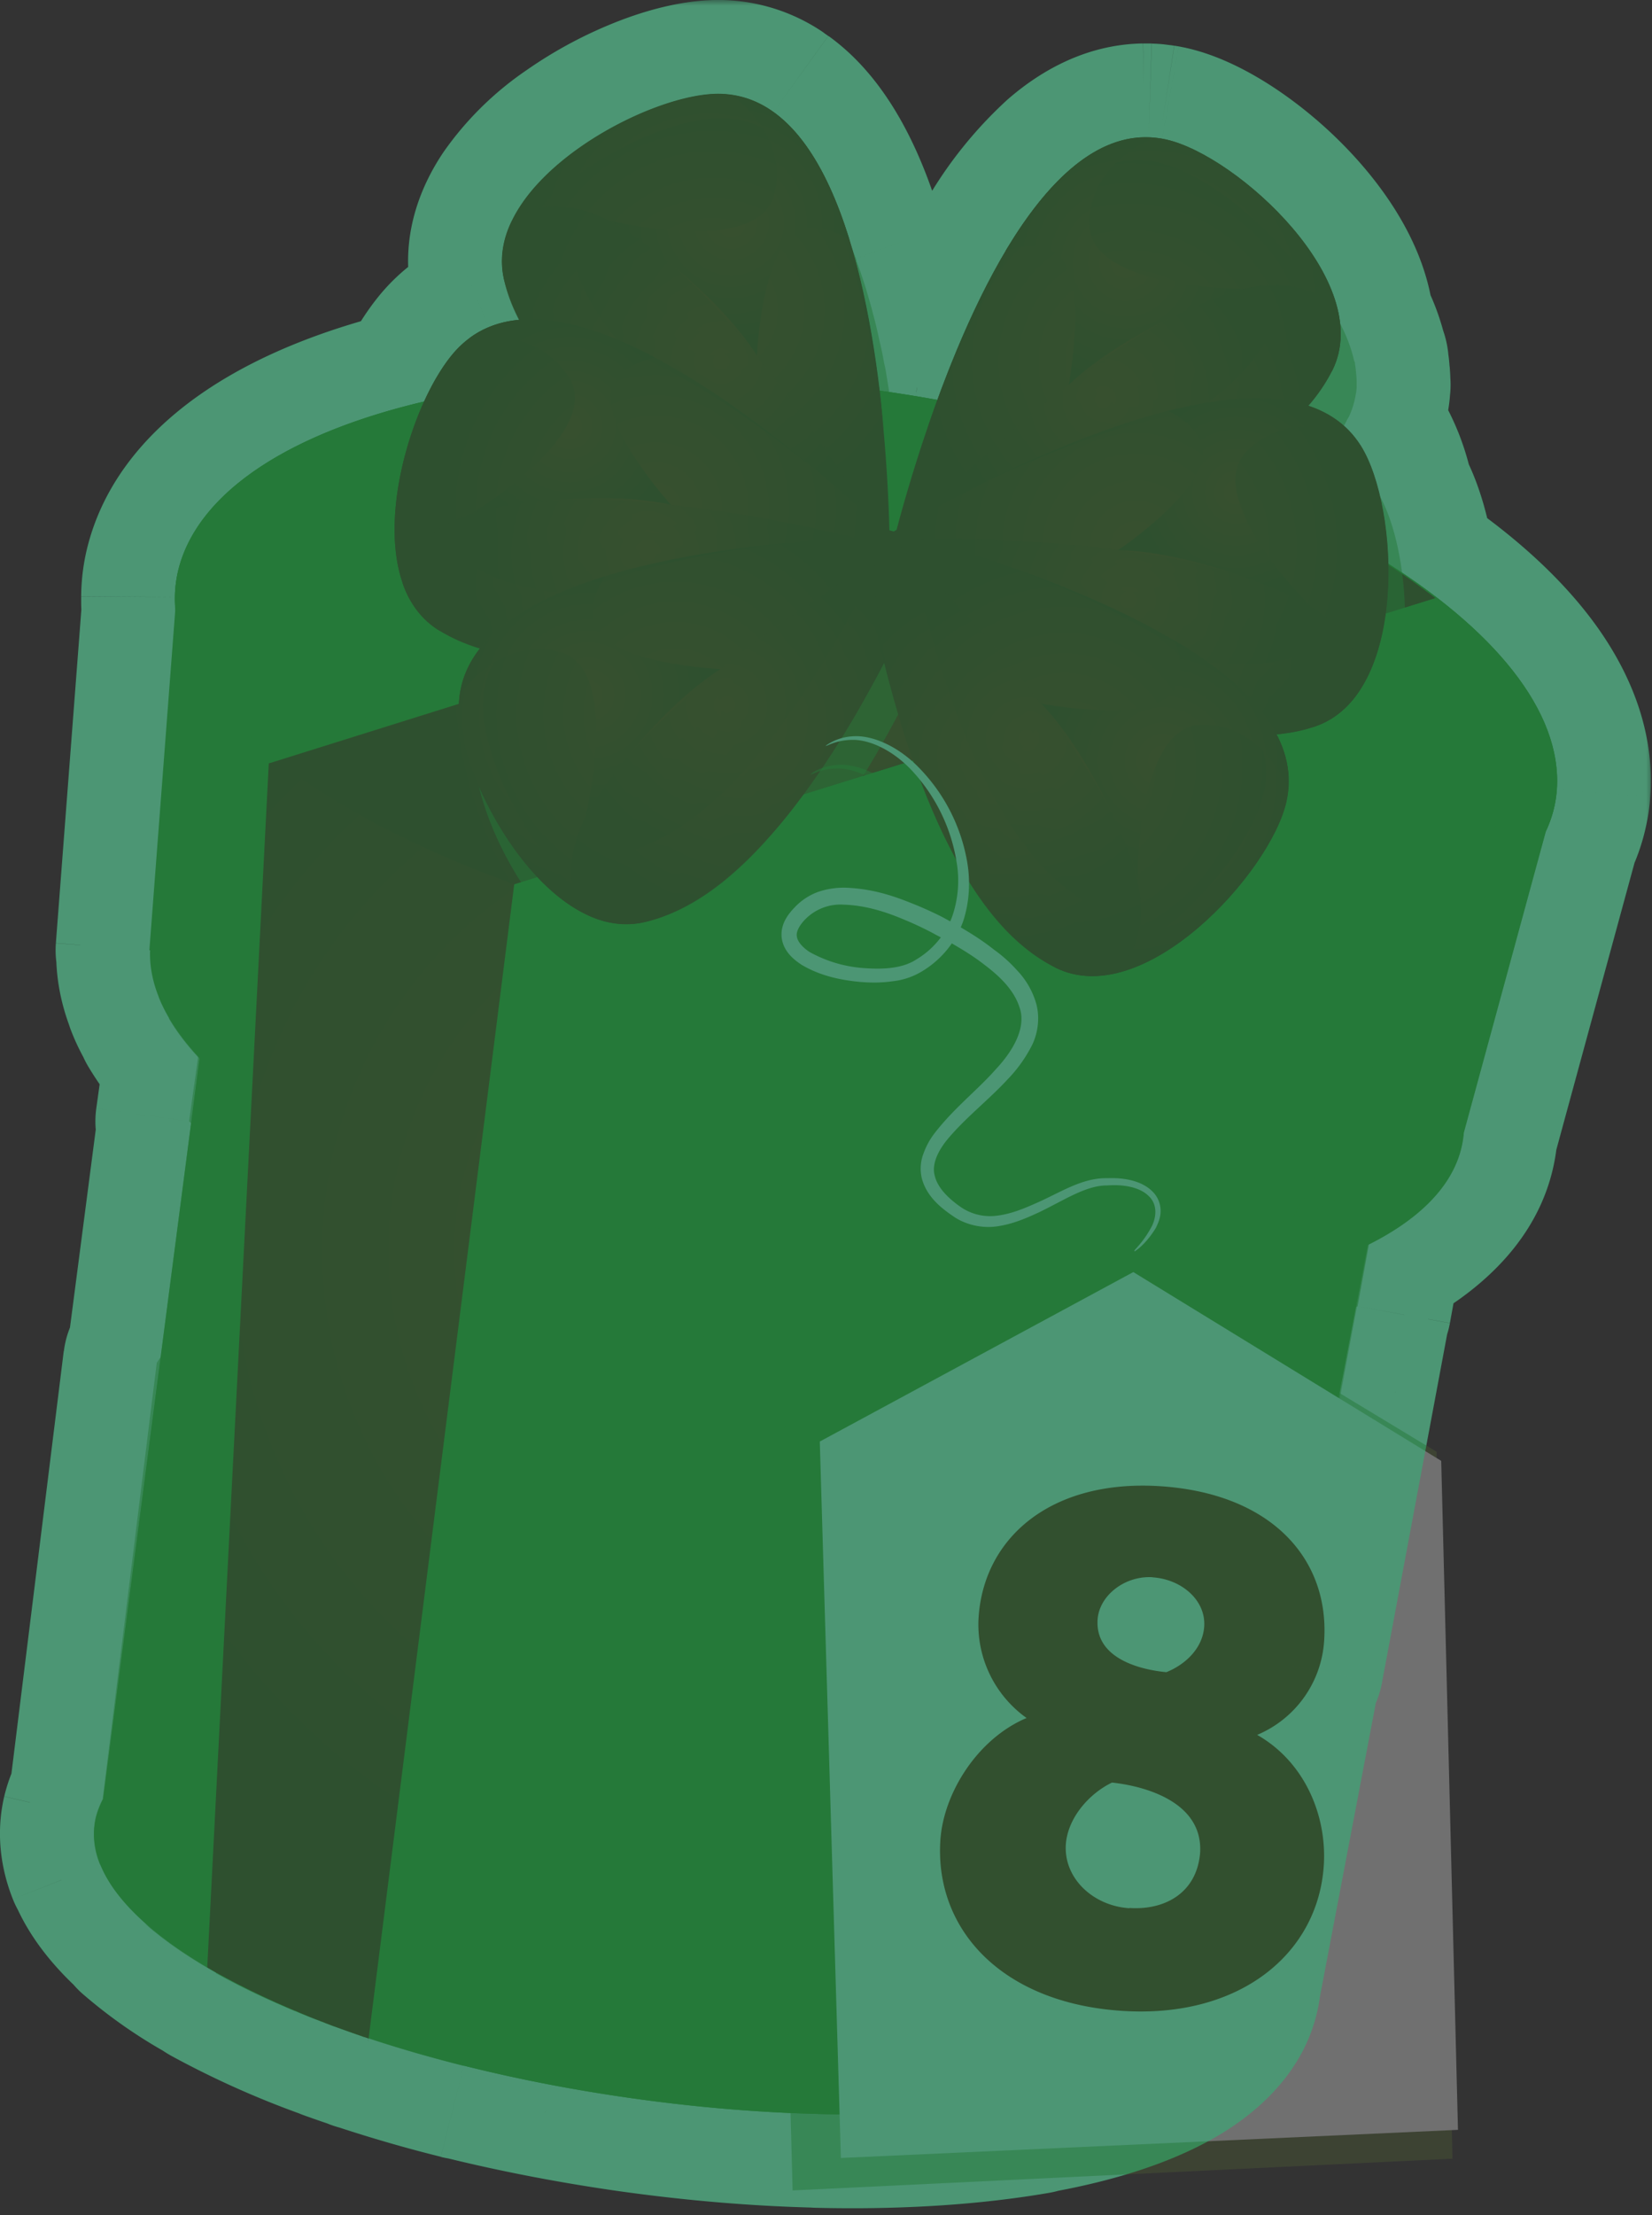 <svg viewBox="0 0 141 189" fill="none" xmlns="http://www.w3.org/2000/svg"><rect x="0" y="0" width="141" height="189" fill="#333333" stroke="none"/><g style="mix-blend-mode:screen"><mask id="a" maskUnits="userSpaceOnUse" x="-1" y="0" width="142" height="189" fill="#000"><path fill="#fff" d="M-1 0h142v189h-142z"/><path d="M61.4 8a7.93 7.93 0 0 1 4.68 1.6c3.11 2.26 5.25 6.7 6.71 11.79l.28.7c.02.06.04.1.04.14v.06c.23.59.44 1.2.63 1.8l.15.48c.02.02.02.06.02.06.17.55.32 1.1.48 1.66l.11.44c.19.68.36 1.4.51 2.1l.12.53c.13.55.25 1.1.34 1.66.06.23.1.44.14.67l.29 1.76a136.14 136.14 0 0 1 4.1.68 111 111 0 0 1 .88-2.31l.24-.61a95.57 95.57 0 0 1 1.3-3.11 62.96 62.96 0 0 1 3.41-6.7l.06-.1c3.23-5.4 7.18-9.5 11.74-9.59h.41c.16 0 .33.02.5.04h.07l.22.03.17.02.19.04.33.06.04.01c5.04 1.14 14.1 8.82 14.82 15.7a12.9 12.9 0 0 1 1.2 3.2c.04.02.04.04.04.04.03.07.03.15.03.23.04.19.06.4.08.59.02.26.06.55.06.82v.6c-.02.2-.04.4-.08.6-.02.19-.06.36-.1.53-.1.44-.26.88-.47 1.32l-.12.2v-.01l-.31.6a7.9 7.9 0 0 1 1.44 1.7 14.69 14.69 0 0 1 1.65 4.35c.87 1.58 1.53 3.9 1.87 6.49 8.62 5.76 13.65 12.31 13.2 18.52a9.84 9.84 0 0 1-.94 3.57l-6.99 25.68c-.3 3.86-3.23 7.1-8.1 9.54l-.96 5.28-.07.03-5.72 30.63-.3.53-5.04 26.46c-.48 4.82-6.8 8.33-16.53 10.07l-.02.04a95.4 95.4 0 0 1-18.4 1.16c-5.11-.13-10.56-.58-16.2-1.4-4.93-.7-9.62-1.63-14-2.72l-.02.02a115.9 115.9 0 0 1-8.12-2.35c-.13-.04-.27-.1-.42-.13-.04 0-.06-.02-.1-.04l-2.16-.75-.12-.05a70.7 70.7 0 0 1-10.25-4.6h.02l.01-.02a35.16 35.16 0 0 1-6.11-4.23l.36.24c-2.01-1.72-3.42-3.5-4.13-5.26l-.02.03a6.7 6.7 0 0 1-.38-4.03c.13-.55.34-1.07.6-1.58l4.62-37.23.33-.49 2.6-19.95-.17-.17.76-5.46c-1-1.09-1.84-2.2-2.5-3.3l.03-.03c-.36-.62-.67-1.23-.91-1.85l.04.05a9.73 9.73 0 0 1-.75-4h-.06l2.21-29.04v-.02a11.25 11.25 0 0 1-.03-.82v-.25c0-.84.12-1.67.34-2.5 1.76-6.6 9.63-11.53 20.92-14.19.91-2 1.98-3.67 3.05-4.7a7.85 7.85 0 0 1 2.39-1.61l.08-.04.3-.11.11-.04.33-.11.24-.07.08-.02c.49-.13 1-.22 1.52-.27a14.6 14.6 0 0 1-1.36-3.86l-.03-.2-.01-.08c-1.01-7.95 12.47-15.24 18.5-15.15Z"/><path d="M115.79 33.1v-.01l.02-.24-.02.25Z"/></mask><path d="M61.4 8a7.93 7.93 0 0 1 4.68 1.6c3.11 2.26 5.25 6.7 6.71 11.79l.28.7c.02.06.04.1.04.14v.06c.23.59.44 1.2.63 1.8l.15.48c.02.02.02.06.02.06.17.55.32 1.1.48 1.66l.11.44c.19.68.36 1.4.51 2.1l.12.53c.13.55.25 1.1.34 1.66.06.23.1.44.14.67l.29 1.76a136.14 136.14 0 0 1 4.1.68 111 111 0 0 1 .88-2.31l.24-.61a95.57 95.57 0 0 1 1.3-3.11 62.96 62.96 0 0 1 3.41-6.7l.06-.1c3.23-5.4 7.18-9.5 11.74-9.59h.41c.16 0 .33.02.5.04h.07l.22.03.17.02.19.04.33.06.04.01c5.04 1.14 14.1 8.82 14.82 15.7a12.9 12.9 0 0 1 1.2 3.2c.04.02.04.04.04.04.03.07.03.15.03.23.04.19.06.4.08.59.02.26.06.55.06.82v.6c-.02.2-.04.4-.08.6-.02.19-.06.36-.1.53-.1.44-.26.88-.47 1.32l-.12.2v-.01l-.31.6a7.9 7.9 0 0 1 1.44 1.7 14.69 14.69 0 0 1 1.65 4.35c.87 1.58 1.53 3.9 1.87 6.49 8.62 5.76 13.65 12.31 13.2 18.52a9.84 9.84 0 0 1-.94 3.57l-6.99 25.68c-.3 3.86-3.23 7.1-8.1 9.54l-.96 5.28-.07.03-5.72 30.63-.3.53-5.04 26.46c-.48 4.82-6.8 8.33-16.53 10.07l-.02.04a95.4 95.4 0 0 1-18.4 1.16c-5.11-.13-10.56-.58-16.2-1.4-4.93-.7-9.62-1.63-14-2.72l-.02.02a115.9 115.9 0 0 1-8.12-2.35c-.13-.04-.27-.1-.42-.13-.04 0-.06-.02-.1-.04l-2.16-.75-.12-.05a70.7 70.7 0 0 1-10.25-4.6h.02l.01-.02a35.16 35.16 0 0 1-6.11-4.23l.36.24c-2.01-1.72-3.42-3.5-4.13-5.26l-.02.03a6.7 6.7 0 0 1-.38-4.03c.13-.55.34-1.07.6-1.58l4.62-37.23.33-.49 2.6-19.95-.17-.17.76-5.46c-1-1.09-1.84-2.2-2.5-3.3l.03-.03c-.36-.62-.67-1.23-.91-1.85l.04.05a9.73 9.73 0 0 1-.75-4h-.06l2.21-29.04v-.02a11.25 11.25 0 0 1-.03-.82v-.25c0-.84.12-1.67.34-2.5 1.76-6.6 9.63-11.53 20.92-14.19.91-2 1.98-3.67 3.05-4.7a7.85 7.85 0 0 1 2.39-1.61l.08-.04.3-.11.11-.04.33-.11.24-.07.08-.02c.49-.13 1-.22 1.52-.27a14.6 14.6 0 0 1-1.36-3.86l-.03-.2-.01-.08c-1.01-7.95 12.47-15.24 18.5-15.15Z" fill="#006A39"/><path d="M115.79 33.1v-.01l.02-.24-.02.25Z" fill="#006A39"/><path d="m61.4 8-.12 8 .12-8Zm4.41 1.41-4.49 6.62.03.02 4.46-6.64Zm.22.15 4.67-6.5h-.02l-4.65 6.5Zm.05.04-4.72 6.46.02.02 4.7-6.48Zm6.71 11.79-7.69 2.2a8 8 0 0 0 .28.81l7.41-3.01Zm.28.7 7.59-2.53a7.96 7.96 0 0 0-.12-.32l-7.47 2.85Zm.04.14h8-8Zm0 .06h-8a8 8 0 0 0 .54 2.88l7.46-2.88Zm.63 1.8-7.64 2.4.15.41 7.49-2.8Zm.15.48-7.59 2.53a8 8 0 0 0 1.93 3.13l5.66-5.66Zm.02.06-8 .13a8 8 0 0 0 .36 2.24l7.64-2.37Zm.48 1.66-7.72 2.13.02.07 7.7-2.2Zm.11.44-7.76 1.94.05.2 7.71-2.14Zm.51 2.1-7.82 1.69.01.04 7.81-1.73Zm.12.53-7.81 1.73.03.15 7.78-1.88Zm.34 1.66-7.88 1.36c.03.2.07.39.12.58l7.76-1.94Zm.14.67 7.9-1.2-.01-.12-7.9 1.32Zm.29 1.76-7.9 1.26a8 8 0 0 0 6.73 6.66l1.17-7.92Zm2.24.35 1.31-7.89-1.3 7.9Zm1.86.33-1.41 7.87a8 8 0 0 0 8.93-5.13l-7.52-2.74Zm.54-1.44 7.48 2.85-7.48-2.85Zm.34-.87-7.45-2.92v.01l7.45 2.9Zm.24-.61 7.43 2.96-7.43-2.96Zm.14-.36-7.42-3 7.42 3Zm.29-.7 7.4 3.05-7.4-3.05Zm.74-1.76-7.32-3.2 7.32 3.2Zm.13-.29 7.32 3.24-7.32-3.24Zm3.41-6.7 6.88 4.1a8 8 0 0 0-13.12-9.1l6.24 5Zm0 0-6.87-4.09a8 8 0 0 0 13.12 9.1l-6.25-5Zm.06-.1 6.86 4.12-6.86-4.11Zm11.74-9.59.16 8-.16-8Zm.05 0-.11-8 .1 8Zm.26 0-.16 8 .16-8Zm.1 0 .26-8-.26 8Zm.5.04-.77 7.96.76-7.96Zm.07 0 .84-7.95-.84 7.95Zm.22.03-1.07 7.93 1.07-7.93Zm.17.02 1.23-7.9-1.23 7.9Zm.19.04-1.42 7.87 1.42-7.87Zm.33.06 1.74-7.8-1.74 7.8Zm.04.01-1.77 7.8 1.77-7.8Zm14.82 15.7-7.95.84a8 8 0 0 0 .85 2.85l7.1-3.69Zm1.2 3.2-7.82 1.7a8 8 0 0 0 4.22 5.45l3.6-7.15Zm.04.04-8 .11a8 8 0 0 0 .84 3.46l7.16-3.57Zm.03.23h-8c0 .52.06 1.05.16 1.56l7.84-1.56Zm.08.59 7.98-.57-.02-.23-7.96.8Zm.06.82h8-8Zm-.08 1.2-7.82-1.68c-.06.3-.11.59-.14.88l7.96.8Zm-.1.53 7.75 2.02.06-.28-7.8-1.74Zm-.47 1.32 7.15 3.58.07-.13-7.22-3.45Zm-.12.2h-8a8 8 0 0 0 15.16 3.59l-7.16-3.58Zm0-.01h8a8 8 0 0 0-15.21-3.45l7.21 3.45Zm-.31.6-6.93-4a8 8 0 0 0 1.62 9.98l5.3-5.98Zm1.44 1.7 6.78-4.24v-.01l-6.78 4.26Zm1.65 4.35-7.8 1.81c.17.72.44 1.42.8 2.07l7-3.88Zm1.87 6.49-7.93 1.04a8 8 0 0 0 3.48 5.6l4.45-6.64Zm13.2 18.52 7.98.57-7.97-.57Zm-.19 1.33-7.82-1.67v.05l7.83 1.62Zm-.74 2.23-7.23-3.43c-.2.43-.36.88-.49 1.33l7.72 2.1Zm-7 25.7-7.72-2.11a8.1 8.1 0 0 0-.25 1.46l7.97.64Zm-8.1 9.53-3.6-7.15a8 8 0 0 0-4.27 5.71l7.87 1.44Zm-.96 5.28 3.4 7.24a8 8 0 0 0 4.47-5.8l-7.87-1.44Zm-.07.03-3.38-7.25a8 8 0 0 0-4.48 5.78l7.86 1.47Zm-5.72 30.63 6.95 3.97a8 8 0 0 0 .91-2.5l-7.86-1.47Zm-.3.53-6.95-3.97a8 8 0 0 0-.91 2.47l7.86 1.5Zm-5.04 26.46-7.86-1.5a8 8 0 0 0-.1.7l7.96.8Zm-16.53 10.07-1.41-7.87a8 8 0 0 0-5.42 3.7l6.83 4.17Zm-.02.04 1.37 7.88a8 8 0 0 0 5.45-3.7l-6.82-4.18Zm-18.4 1.16-7.77-1.94a8 8 0 0 0 7.56 9.94l.2-8Zm0 0 7.76 1.93a8 8 0 0 0-7.57-9.94l-.2 8Zm-16.2-1.4-1.14 7.93 1.14-7.92Zm-14-2.72 1.93-7.76a8 8 0 0 0-8.56 3.27l6.62 4.49Zm-.02.02-1.95 7.76a8 8 0 0 0 8.57-3.27l-6.62-4.5Zm-8.12-2.35 2.51-7.6-.31-.09-2.2 7.7Zm-.42-.13 1.94-7.76a8 8 0 0 0-1.94-.24v8Zm-.1-.04 3.6-7.14a8.05 8.05 0 0 0-1.04-.44l-2.55 7.58Zm-2.16-.75 2.73-7.52-.03-.02-2.7 7.53Zm-.12-.05 2.7-7.53a8 8 0 0 0-2.7-.47v8Zm-.05-.02 4.03-6.91a7.9 7.9 0 0 0-1.29-.6l-2.74 7.51Zm-10.2-4.58v-8a8 8 0 0 0-3.9 14.99l3.9-6.99Zm.02 0v8a8 8 0 0 0 6.96-4.06l-6.96-3.94Zm.01-.02 6.97 3.94a8 8 0 0 0-3.05-10.91l-3.92 6.97Zm-6.11-4.23 4.57-6.56a8 8 0 0 0-9.89 12.54l5.32-5.98Zm.36.24-4.5 6.62a8 8 0 0 0 9.72-12.68l-5.22 6.06Zm-4.13-5.26 7.42-2.99a8 8 0 0 0-13.9-1.7l6.48 4.69Zm-.02.03-7.44 2.93a8 8 0 0 0 13.92 1.76l-6.48-4.7Zm-.38-4.03-7.78-1.88-.02.07 7.8 1.81Zm.6-1.58 7.1 3.68a8 8 0 0 0 .85-2.7l-7.94-.98Zm4.62-37.23-6.63-4.47a8 8 0 0 0-1.3 3.49l7.93.98Zm.33-.49 6.64 4.47a8 8 0 0 0 1.3-3.44l-7.94-1.03Zm2.6-19.95 7.93 1.03a8 8 0 0 0-2.3-6.72l-5.63 5.69Zm-.17-.17-7.92-1.1a8 8 0 0 0 2.24 6.74l5.68-5.64Zm.76-5.46 7.92 1.1a8 8 0 0 0-2.04-6.52l-5.88 5.42Zm-2.5-3.3-6.77-4.25a8 8 0 0 0-.11 8.32l6.89-4.07Zm.03-.03 6.77 4.26a8 8 0 0 0 .12-8.31l-6.9 4.05Zm-.91-1.85 6.31-4.91a8 8 0 0 0-13.75 7.85l7.44-2.94Zm.04.05-6.3 4.92a8 8 0 0 0 13.72-7.9l-7.42 2.98Zm-.75-4 8 .3a8 8 0 0 0-8-8.3v8Zm-.06 0-7.98-.6a8 8 0 0 0 7.98 8.6v-8Zm2.21-29.04 7.98.6a8 8 0 0 0 .02-.6h-8Zm0-.02h8a8 8 0 0 0-.02-.64l-7.98.64Zm-.03-.7 8-.14v-.08l-8 .22Zm0-.12-8 .04a8 8 0 0 0 0 .08l8-.12Zm0-.08h8-8Zm0-.17-8-.06v.06h8Zm.34-2.5-7.73-2.07 7.73 2.07Zm20.92-14.19 1.83 7.79a8 8 0 0 0 5.45-4.47l-7.28-3.32Zm3.05-4.7 5.57 5.73-5.57-5.74Zm2.39-1.61 3.16 7.35h.02l-3.18-7.35Zm.08-.04-3.07-7.38h-.02l3.1 7.38Zm.3-.11 2.77 7.5h.02l-2.8-7.5Zm.11-.04-2.66-7.55-.02.01 2.68 7.54Zm.33-.11 2.35 7.65h.01l-2.36-7.65Zm.24-.07-2.11-7.72h-.02l2.13 7.72Zm.08-.02 2.04 7.73h.02l-2.06-7.73Zm1.52-.27.75 7.96a8 8 0 0 0 6.36-11.63l-7.11 3.67Zm-1.3-3.5-7.81 1.69.01.06 7.8-1.75Zm-.06-.36 7.9-1.27-.01-.07-7.9 1.34Zm-.03-.2-7.93 1.03v.07l7.93-1.1Zm-.01-.08 7.94-.95v-.06l-7.94 1Zm72.9 9.95h-8a8 8 0 0 0 15.97.6l-7.97-.6Zm.02-.25 7.98.53a8 8 0 0 0-15.96-1.13l7.98.6Zm-54.41-24.85-.12 8h.01-.03l-.01-.01.07.04 4.5-6.62 4.49-6.62a15.93 15.93 0 0 0-8.8-2.79l-.11 8Zm4.41 1.41-4.46 6.64-.02-.02.01.02.04.02 4.65-6.51 4.65-6.5-.4-.28-4.47 6.63Zm.22.15-4.68 6.5v-.01h.01l4.72-6.45 4.72-6.46-.1-.07-4.67 6.49Zm.05.04-4.7 6.48c.81.58 2.34 2.73 3.72 7.52l7.7-2.21 7.68-2.21c-1.55-5.39-4.29-12.13-9.7-16.06l-4.7 6.48Zm6.71 11.79-7.41 3.01.22.55 7.47-2.86 7.47-2.85a44.3 44.3 0 0 0-.34-.86l-7.4 3.01Zm.28.7-7.59 2.53.09.25-.07-.18c-.07-.23-.4-1.19-.4-2.46h16a8.18 8.18 0 0 0-.48-2.77l-.01-.05v-.01h-.01l.06.16-7.59 2.53Zm.04.14h-8v.06h16v-.06h-8Zm0 .06-7.46 2.88c.15.4.3.84.45 1.31l7.64-2.38 7.63-2.39c-.23-.75-.5-1.53-.8-2.31l-7.46 2.89Zm.63 1.8-7.5 2.81-.07-.21-.01-.05.01.05a35.36 35.36 0 0 0 .13.41l7.59-2.53 7.59-2.53.02.07-.03-.1-.24-.72-7.5 2.8Zm.15.48-5.66 5.66a7.95 7.95 0 0 1-2.32-5.47l8-.13 8-.13a8.12 8.12 0 0 0-2.36-5.58l-5.66 5.65Zm.02.06-7.64 2.37c.13.41.24.84.4 1.42l7.72-2.13 7.7-2.13c-.14-.53-.33-1.2-.54-1.9l-7.64 2.37Zm.48 1.66-7.7 2.2c0-.03 0-.04 0 0l.02.07.03.1 7.76-1.93 7.76-1.94-.18-.7-7.7 2.2Zm.11.44-7.7 2.14c.14.52.27 1.07.4 1.65l7.81-1.7 7.82-1.68a45.3 45.3 0 0 0-.62-2.55l-7.71 2.14Zm.51 2.1-7.8 1.73.04.2.07.33 7.8-1.73 7.82-1.74-.04-.2-.08-.33-7.8 1.74Zm.12.53-7.78 1.88c.1.38.17.76.24 1.14l7.88-1.36 7.89-1.36c-.13-.73-.28-1.45-.45-2.18l-7.78 1.88Zm.34 1.66-7.76 1.94-.01-.05v-.01a2.15 2.15 0 0 1 .01.1l7.9-1.31 7.89-1.32c-.05-.3-.13-.76-.27-1.3l-7.76 1.95Zm.14.67-7.91 1.2.3 1.82 7.9-1.26 7.9-1.25c-.16-.99-.18-1-.28-1.71l-7.91 1.2Zm.29 1.76-1.17 7.92c.7.1 1.41.21 2.11.33l1.3-7.9 1.3-7.89-2.37-.37-1.17 7.91Zm2.24.35-1.3 7.9 1.75.3 1.41-7.87 1.42-7.88-1.97-.34-1.3 7.9Zm1.86.33 7.52 2.74.5-1.33-7.48-2.85-7.48-2.85-.57 1.54 7.51 2.75Zm.54-1.44 7.48 2.84.3-.8-7.44-2.91-7.46-2.91-.36.94 7.48 2.84Zm.34-.87 7.45 2.91.22-.56-7.43-2.96-7.43-2.97c-.1.24-.2.48-.26.66l7.45 2.92Zm.24-.61 7.43 2.95.13-.32-7.42-3-7.42-2.98-.16.39 7.44 2.96Zm.14-.36 7.42 3a87 87 0 0 1 .26-.65l-7.4-3.05-7.39-3.05-.3.75 7.41 3Zm.29-.7 7.4 3.05c.21-.53.44-1.07.67-1.6l-7.33-3.2-7.33-3.21c-.27.63-.55 1.27-.81 1.91l7.4 3.05Zm.74-1.76 7.33 3.21.12-.26-7.32-3.24-7.31-3.24c-.04.1-.1.2-.14.32l7.32 3.21Zm.13-.29 7.32 3.24a52.1 52.1 0 0 1 2.97-5.84l-6.88-4.1-6.87-4.1a70.9 70.9 0 0 0-3.86 7.57l7.32 3.23Zm3.41-6.7-6.24-5v.01l6.24 5 6.25 5v-.01l-6.25-5Zm0 0 6.87 4.1.05-.08-6.86-4.11-6.86-4.12-.07.12 6.87 4.1Zm.06-.1 6.86 4.12a20.68 20.68 0 0 1 3.77-4.87c1.08-.94 1.47-.84 1.27-.84l-.16-8-.17-8c-4.75.1-8.61 2.3-11.46 4.78a36.24 36.24 0 0 0-6.98 8.7l6.87 4.12Zm11.74-9.59.17 8-.12-8-.12-8h-.1l.17 8Zm.05 0 .1 8h.04-.04l.16-8 .16-8h-.53l.1 8Zm.26 0-.16 8h-.04.04l.26-8 .25-8h-.2l-.15 8Zm.1 0-.26 8h-.01l.76-7.96.77-7.97c-.33-.03-.66-.05-1-.06l-.26 8Zm.5.04-.77 7.96h.11l.08.02a18.5 18.5 0 0 0 .07 0h-.07a7.13 7.13 0 0 1-.19-.02l.84-7.96.84-7.95-.23-.03h-.1c-.01 0 0 0 0 0a7.52 7.52 0 0 1 .18.01l-.77 7.97Zm.07 0-.85 7.96a4.13 4.13 0 0 1-.1-.02h.02l.04.01h.04l1.07-7.92 1.06-7.93h-.03l-.08-.01-.33-.04-.84 7.95Zm.22.03-1.06 7.93h.02-.02l1.23-7.9 1.22-7.91-.34-.05-1.05 7.93Zm.17.02-1.23 7.9.02.01h.03a.69.69 0 0 1-.05 0l1.42-7.87 1.42-7.88-.38-.06-1.23 7.9Zm.19.04-1.42 7.87h.03-.01l1.73-7.8 1.74-7.82-.65-.13-1.42 7.88Zm.33.06-1.74 7.81.05.01h.03l.02.01h-.02l-.07-.02 1.77-7.8 1.77-7.8-.09-.02-.04-.01.06.01-1.74 7.81Zm.04.01-1.77 7.8c-.03 0 .14.03.5.2.36.16.82.4 1.34.74 1.07.67 2.25 1.6 3.36 2.68 2.5 2.45 3.36 4.44 3.44 5.12l7.95-.84 7.96-.84c-.66-6.2-4.69-11.48-8.16-14.88-3.48-3.41-8.28-6.74-12.85-7.78l-1.77 7.8Zm14.82 15.7-7.1 3.69c.3.57.43.98.48 1.2l7.82-1.7 7.82-1.69a20.9 20.9 0 0 0-1.92-5.19l-7.1 3.69Zm1.2 3.2-3.6 7.15a7.92 7.92 0 0 1-4.36-6.75v-.23c0-.01 0-.02 8-.13l8-.13v-.11l-.01-.13-.02-.25a7.95 7.95 0 0 0-1.34-3.85 8.09 8.09 0 0 0-3.08-2.72l-3.6 7.15Zm.04.04-7.16 3.57c-.92-1.84-.8-3.61-.8-3.34h16l-.01-.31a8.49 8.49 0 0 0-.87-3.5l-7.16 3.58Zm.03.23-7.84 1.56a5.8 5.8 0 0 1-.06-.32v.02l.01.05.01.07 7.96-.8 7.96-.79c0-.03-.06-.7-.2-1.36l-7.84 1.57Zm.08.59-7.98.57.03.36v.06l.01.05v.06-.28h16c0-.49-.04-.9-.05-1.1l-.03-.25v-.04l-7.98.57Zm.06.82h-8v.6h16v-.6h-8Zm0 .6-7.98-.62v-.04c.02-.07.03-.22.08-.42l7.82 1.68 7.82 1.67c.16-.74.21-1.4.23-1.66l-7.97-.61Zm-.08.6-7.96-.8.06-.4c0-.06.02-.1 0 0l7.8 1.73 7.81 1.74c.04-.15.18-.75.25-1.48l-7.96-.8Zm-.1.53-7.73-2.02v-.02l.04-.1 7.22 3.46 7.22 3.45c.46-.96.77-1.89 1-2.75l-7.74-2.02Zm-.47 1.32-7.16-3.58.15-.27.03-.06s.01-.02 0 0l-.03.05a11.28 11.28 0 0 0-.26.49l7.15 3.58 7.16 3.58-.14.26-.04.07s0 .01 0 0a1.99 1.99 0 0 1 .1-.17l.2-.37-7.16-3.58Zm-.12.2h8v-.01h-16v.02h8Zm0-.01-7.21-3.45v-.02l-.03.07 6.93 4 6.93 3.99c.18-.32.4-.7.6-1.14l-7.22-3.45Zm-.31.6-5.31 5.98-.01-.01-.01-.01 6.77-4.25 6.78-4.26a15.9 15.9 0 0 0-2.91-3.44l-5.31 5.99Zm1.44 1.7-6.78 4.26c-.01-.03.08.1.22.48.13.35.28.83.41 1.42l7.8-1.8 7.79-1.81a22.53 22.53 0 0 0-2.66-6.8l-6.78 4.26Zm1.65 4.35-7 3.88c.2.37.67 1.61.94 3.65l7.93-1.04 7.93-1.04c-.41-3.15-1.27-6.55-2.8-9.32l-7 3.87Zm1.87 6.49-4.45 6.65c3.81 2.54 6.42 5 7.98 7.15 1.55 2.13 1.74 3.49 1.7 4.15l7.98.57 7.97.57c.4-5.55-1.7-10.57-4.7-14.7-3.01-4.13-7.22-7.82-12.03-11.04l-4.45 6.65Zm13.2 18.52-7.97-.57c0 .07-.02.14-.04.23l7.83 1.67 7.82 1.68c.17-.8.29-1.6.34-2.44l-7.97-.57Zm-.19 1.33-7.83-1.62a1.9 1.9 0 0 1-.14.42l7.23 3.43 7.23 3.43a17.83 17.83 0 0 0 1.35-4.03l-7.84-1.63Zm-.74 2.23-7.72-2.1-7 25.69 7.72 2.1 7.72 2.1 7-25.68-7.72-2.1Zm-7 25.7-7.97-.65c0 .04-.01.08-.05.16-.04.1-.14.28-.37.55-.5.58-1.5 1.42-3.3 2.32l3.6 7.15 3.59 7.15c5.92-2.98 11.84-8.1 12.48-16.05l-7.98-.64Zm-8.1 9.53-7.87-1.44-.96 5.28 7.87 1.44 7.87 1.43.96-5.28-7.87-1.43Zm-.96 5.28-3.4-7.24.11-.05.03-.02h-.01l-.04.03-.14.06 3.38 7.25 3.38 7.25-.1.05h-.02l.06-.02.15-.07-3.4-7.24Zm-.07.03-7.86-1.47-5.73 30.64 7.87 1.46 7.86 1.47 5.73-30.63-7.87-1.47Zm-5.72 30.63-6.95-3.96-.12.21-.18.3 6.95 3.98 6.94 3.97.13-.22.18-.3-6.95-3.98Zm-.3.53-7.86-1.5-5.04 26.46 7.86 1.5 7.86 1.5 5.04-26.47-7.86-1.5Zm-5.04 26.46-7.96-.8c.11-1.16.85-.94-.93.12-1.7 1.01-4.68 2.1-9.05 2.88l1.4 7.87 1.41 7.88c5.37-.96 10.42-2.5 14.42-4.88 3.93-2.34 8.07-6.29 8.67-12.28l-7.96-.8Zm-16.53 10.07-6.83-4.17a8.5 8.5 0 0 0-.3.52v.02l-.01.01.01-.03.06-.1a7.81 7.81 0 0 1 .22-.39l6.83 4.18 6.82 4.17a8.37 8.37 0 0 0 .24-.41l.05-.1.02-.04-.01.02-.05.1a7.39 7.39 0 0 1-.23.4l-6.82-4.18Zm-.02.04-1.37-7.89a87.4 87.4 0 0 1-16.84 1.05l-.2 8-.2 8c7.3.18 14.1-.26 19.98-1.28l-1.37-7.88Zm-18.4 1.16 7.75 1.94-7.75-1.95-7.77-1.94 7.76 1.95Zm0 0 .2-8a130.9 130.9 0 0 1-15.27-1.31l-1.13 7.92-1.14 7.92c5.94.85 11.7 1.33 17.14 1.46l.2-8Zm-16.2-1.4 1.13-7.91c-4.66-.67-9.08-1.54-13.2-2.57l-1.94 7.76-1.94 7.76c4.66 1.16 9.63 2.14 14.81 2.89l1.14-7.92Zm-14-2.72-6.63-4.5a8.23 8.23 0 0 0-.3.49l-.04.07a2.2 2.2 0 0 1-.03.05l-.02.03c0 .01 0 0 0 0a.88.88 0 0 1 .04-.08c.02-.01.03-.04.04-.06l.06-.1a11.91 11.91 0 0 1 .24-.37l6.62 4.49 6.62 4.5a8.25 8.25 0 0 0 .3-.49l.04-.07a6.62 6.62 0 0 1 .05-.1v.02l-.02.02-.02.05a11.98 11.98 0 0 1-.34.54l-6.62-4.5Zm-.02.02 1.94-7.76c-2.66-.67-5.19-1.4-7.55-2.18l-2.5 7.6-2.52 7.59c2.75.9 5.65 1.75 8.68 2.5l1.95-7.75Zm-8.12-2.35 2.2-7.69.24.07h.01-.02l-.04-.01c-.1-.04-.44-.15-.87-.26l-1.94 7.76-1.94 7.76a6.05 6.05 0 0 1-.44-.13h.02l.03.02.11.04.44.13 2.2-7.69Zm-.42-.13v-8a7.9 7.9 0 0 1 3.55.84l.4.22-.45-.25-3.6 7.15-3.59 7.15-.4-.22.45.25a8.03 8.03 0 0 0 3.64.86v-8Zm-.1-.04 2.56-7.58c-.67-.23-1.34-.46-1.99-.7l-2.73 7.53-2.73 7.52c.77.27 1.55.55 2.35.81l2.55-7.58Zm-2.16-.75 2.7-7.54a2.88 2.88 0 0 0-.08-.03l-.05-.01h-.01.02l-2.7 7.53-2.7 7.53.08.03.05.02a1.14 1.14 0 0 0 .02 0h-.02l2.7-7.53Zm-.12-.05v-8a8 8 0 0 1 3.98 1.07l-4.03 6.91-4.03 6.91c.11.07.43.25.86.44.21.09 1.48.67 3.22.67v-8Zm-.05-.02 2.74-7.51a62.91 62.91 0 0 1-9.03-4.05l-3.9 6.98-3.92 6.99a78.72 78.72 0 0 0 11.37 5.1l2.74-7.5Zm-10.2-4.58v8h.02v-16h-.02v8Zm.02 0 6.96 3.94.02-.02-6.97-3.94-6.96-3.94-.02.03 6.97 3.93Zm.01-.02 3.92-6.97a27.33 27.33 0 0 1-4.72-3.24l-5.31 5.98-5.32 5.98a43.05 43.05 0 0 0 7.51 5.23l3.92-6.98Zm-6.11-4.23-4.58 6.57.3.2.14.1 4.5-6.63 4.49-6.61-.13-.09-.05-.03-.04-.03a1.29 1.29 0 0 1-.06-.04l-4.57 6.56Zm.36.24 5.22-6.06c-1.46-1.25-1.87-2.03-1.93-2.19l-7.42 2.99-7.42 2.98c1.35 3.37 3.76 6.14 6.32 8.35l5.23-6.07Zm-4.13-5.26-6.48-4.7-.07.1-.06.08-.03.05v.01h-.01l.03-.04.05-.07.07-.1 6.48 4.7 6.48 4.69.07-.1.05-.08c.02-.02.03-.03.03-.05h.01v-.01c0 .02-.02.03-.03.05l-.05.06a3.7 3.7 0 0 1-.06.1l-6.48-4.7Zm-.02.03 7.44-2.94c-.03-.07 0-.03.01.12.02.15.01.37-.04.6l-7.8-1.8-7.79-1.81c-.73 3.15-.29 6.17.74 8.76l7.44-2.94Zm-.38-4.03 7.77 1.88-.07.23c-.01.04-.02.04 0 0l-7.1-3.7-7.1-3.67c-.48.93-.96 2.06-1.28 3.38l7.78 1.88Zm.6-1.58 7.95.98 4.61-37.22-7.94-.99-7.94-.98-4.61 37.22 7.94.99Zm4.62-37.23 6.64 4.47.33-.49-6.64-4.47-6.63-4.47-.33.5 6.63 4.46Zm.33-.49 7.94 1.03 2.6-19.95-7.94-1.03-7.93-1.04-2.6 19.96 7.93 1.03Zm2.6-19.95 5.63-5.7a18.2 18.2 0 0 0-.06-.05l-.04-.04-.02-.02-5.68 5.64-5.68 5.64.16.15.06.06 5.63-5.68Zm-.17-.17 7.92 1.1.76-5.45-7.92-1.1-7.92-1.11-.76 5.46 7.92 1.1Zm.76-5.46 5.88-5.42c-.69-.75-1.16-1.4-1.48-1.94l-6.9 4.06-6.88 4.07a27.58 27.58 0 0 0 3.5 4.66l5.88-5.43Zm-2.5-3.3 6.78 4.26.02-.03-6.77-4.26-6.77-4.26-.03.04 6.78 4.25Zm.03-.03 6.9-4.05c-.18-.3-.3-.55-.37-.75l-7.44 2.95-7.44 2.94c.4 1.04.9 2.03 1.45 2.96l6.9-4.05Zm-.91-1.85-6.32 4.9.05.07c0 .01 0 0 0 0l6.3-4.92 6.3-4.93a6.18 6.18 0 0 0-.03-.05l.01.02-6.31 4.9Zm.04.05 7.42-2.98a1.84 1.84 0 0 1-.18-.73l-8-.29-7.99-.3c-.1 2.6.42 5.04 1.32 7.28l7.43-2.98Zm-.75-4v-8h-.06v16h.06v-8Zm-.06 0 7.98.6 2.2-29.04-7.97-.6-7.97-.61-2.22 29.04 7.98.61Zm2.21-29.04h8v-.02h-16v.02h8Zm0-.02 7.98-.64-.01-.2-8 .14-8 .15c0 .33.02.73.06 1.18l7.97-.63Zm-.03-.7 8-.22v-.03l-8 .13-8 .12v.23l8-.23Zm0-.12 8-.05v-.13a1.87 1.87 0 0 1 0 .1h-16a9.3 9.3 0 0 0 0 .18c0 .02 0 0 0 0v-.06l8-.04Zm0-.08h8v-.17h-16v.17h8Zm0-.17 8 .07c0-.16.02-.33.07-.5l-7.73-2.07-7.73-2.07c-.4 1.49-.6 3-.61 4.5l8 .07Zm.34-2.5 7.73 2.07c.22-.82 1-2.27 3.58-3.98 2.57-1.7 6.4-3.3 11.44-4.49l-1.83-7.79-1.83-7.78c-6.24 1.46-12 3.66-16.63 6.74-4.62 3.07-8.64 7.39-10.19 13.16l7.73 2.07Zm20.92-14.19 7.28 3.32c.32-.71.64-1.28.91-1.7.29-.45.45-.6.43-.59l-5.57-5.74-5.57-5.74c-2.07 2-3.64 4.68-4.76 7.14l7.28 3.31Zm3.05-4.7 5.57 5.73.02-.01h-.01l-.02.01-.01.01-3.16-7.35-3.16-7.35a15.85 15.85 0 0 0-4.8 3.21l5.57 5.74Zm2.39-1.61 3.18 7.34-.07.03h-.02.02l.03-.01.04-.02-3.1-7.38-3.1-7.37.03-.01h-.02l-.17.08 3.18 7.34Zm.08-.04 3.07 7.4-2.78-7.51-2.78-7.5-.58.23 3.07 7.38Zm.3-.11 2.8 7.5.02-.01.01-.01h.01l-.05.01-2.68-7.53-2.68-7.54-.17.06-.04.02h-.02l2.8 7.5Zm.11-.04 2.67 7.54h.01l-2.35-7.65-2.35-7.65-.64.21 2.66 7.55Zm.33-.11 2.36 7.64-.04.01h-.01.03l.03-.01-2.13-7.71-2.13-7.71-.48.14 2.37 7.64Zm.24-.07 2.12 7.71.05-.01.03-.01h.03c0-.01 0 0 0 0h-.02l-.09.02-2.04-7.73-2.05-7.74-.12.04-.07.01h.05l2.11 7.7Zm.08-.02 2.06 7.73.2-.04-.74-7.96-.75-7.97c-.96.1-1.9.26-2.83.5l2.06 7.74Zm1.52-.27 7.1-3.67a6.91 6.91 0 0 1-.59-1.58l-7.8 1.75-7.81 1.75a22.6 22.6 0 0 0 1.98 5.41l7.12-3.66Zm-1.3-3.5 7.83-1.69v.06l-7.9 1.27-7.89 1.26.15.79 7.82-1.69Zm-.06-.36 7.89-1.34v.08l.01.04v-.09l-7.93 1.1-7.92 1.1v.04l.01.08.05.33 7.89-1.34Zm-.03-.2 7.93-1.04v-.06l-.01-.04v-.02a6.06 6.06 0 0 1 .01.13l-7.94.95-7.95.94a9.94 9.94 0 0 0 .03.17l7.93-1.04Zm-.01-.08 7.93-1.01c.07.5-.18.49.31-.24a11.9 11.9 0 0 1 2.96-2.8c1.44-1 3.07-1.84 4.56-2.4.74-.29 1.38-.47 1.88-.58.53-.12.77-.12.75-.12l.12-8 .12-8c-2.92-.04-5.96.75-8.54 1.73a37.34 37.34 0 0 0-8.07 4.28 27.54 27.54 0 0 0-7.03 6.93c-1.94 2.86-3.5 6.74-2.93 11.21l7.94-1Zm72.9 9.95h8v-.01h-16 8Zm0-.01 7.97.61.01-.09.02-.23-7.98-.53-7.99-.53c0-.02 0-.02 0 0v.15l7.97.62Zm.02-.24-7.98-.6-.02.25 7.98.6 7.97.6.02-.25-7.97-.6Z" fill="#006A39" mask="url(#a)"/></g><g opacity=".3"><g style="mix-blend-mode:screen"><mask id="d" maskUnits="userSpaceOnUse" x="-1" y="0" width="142" height="189" fill="#000"><path fill="#fff" d="M-1 0h142v189h-142z"/><path d="M61.4 8a7.93 7.93 0 0 1 4.68 1.6c3.11 2.26 5.25 6.7 6.71 11.79l.28.7c.02.06.04.1.04.14v.06c.23.59.44 1.2.63 1.8l.15.48c.02.02.02.06.02.06.17.55.32 1.1.48 1.66l.11.44c.19.68.36 1.4.51 2.1l.12.53c.13.55.25 1.1.34 1.66.06.23.1.44.14.67l.29 1.76a136.14 136.14 0 0 1 4.1.68 111 111 0 0 1 .88-2.31l.24-.61a95.57 95.57 0 0 1 1.3-3.11 62.96 62.96 0 0 1 3.41-6.7l.06-.1c3.23-5.4 7.18-9.5 11.74-9.59h.41c.16 0 .33.02.5.04h.07l.22.03.17.02.19.04.33.06.04.01c5.04 1.14 14.1 8.82 14.82 15.7a12.9 12.9 0 0 1 1.2 3.2c.04.02.04.04.04.04.03.07.03.15.03.23.04.19.06.4.08.59.02.26.06.55.06.82v.6c-.02.2-.04.4-.08.6-.02.19-.06.36-.1.53-.1.44-.26.88-.47 1.32l-.12.2v-.01l-.31.6a7.9 7.9 0 0 1 1.44 1.7 14.69 14.69 0 0 1 1.65 4.35c.87 1.58 1.53 3.9 1.87 6.49 8.62 5.76 13.65 12.31 13.2 18.52a9.84 9.84 0 0 1-.94 3.57l-6.99 25.68c-.3 3.86-3.23 7.1-8.1 9.54l-.96 5.28-.07.03-5.72 30.63-.3.53-5.04 26.46c-.48 4.82-6.8 8.33-16.53 10.07l-.02.04a95.4 95.4 0 0 1-18.4 1.16c-5.11-.13-10.56-.58-16.2-1.4-4.93-.7-9.62-1.63-14-2.72l-.02.02a115.9 115.9 0 0 1-8.12-2.35c-.13-.04-.27-.1-.42-.13-.04 0-.06-.02-.1-.04l-2.16-.75-.12-.05a70.7 70.7 0 0 1-10.25-4.6h.02l.01-.02a35.16 35.16 0 0 1-6.11-4.23l.36.24c-2.01-1.72-3.42-3.5-4.13-5.26l-.02.03a6.7 6.7 0 0 1-.38-4.03c.13-.55.34-1.07.6-1.58l4.62-37.23.33-.49 2.6-19.95-.17-.17.76-5.46c-1-1.09-1.84-2.2-2.5-3.3l.03-.03c-.36-.62-.67-1.23-.91-1.85l.04.05a9.73 9.73 0 0 1-.75-4h-.06l2.21-29.04v-.02a11.25 11.25 0 0 1-.03-.82v-.25c0-.84.12-1.67.34-2.5 1.76-6.6 9.63-11.53 20.92-14.19.91-2 1.98-3.67 3.05-4.7a7.85 7.85 0 0 1 2.39-1.61l.08-.04.3-.11.11-.04.33-.11.24-.07.08-.02c.49-.13 1-.22 1.52-.27a14.6 14.6 0 0 1-1.36-3.86l-.03-.2-.01-.08c-1.01-7.95 12.47-15.24 18.5-15.15Z"/><path d="M115.79 33.1v-.01l.02-.24-.02.25Z"/></mask><path d="M61.4 8a7.93 7.93 0 0 1 4.68 1.6c3.11 2.26 5.25 6.7 6.71 11.79l.28.7c.02.06.04.1.04.14v.06c.23.59.44 1.2.63 1.8l.15.48c.02.02.02.06.02.06.17.55.32 1.1.48 1.66l.11.44c.19.68.36 1.4.51 2.1l.12.53c.13.55.25 1.1.34 1.66.06.23.1.44.14.67l.29 1.76a136.14 136.14 0 0 1 4.1.68 111 111 0 0 1 .88-2.31l.24-.61a95.57 95.57 0 0 1 1.3-3.11 62.96 62.96 0 0 1 3.41-6.7l.06-.1c3.23-5.4 7.18-9.5 11.74-9.59h.41c.16 0 .33.02.5.04h.07l.22.03.17.02.19.04.33.06.04.01c5.04 1.14 14.1 8.82 14.82 15.7a12.9 12.9 0 0 1 1.2 3.2c.04.02.04.04.04.04.03.07.03.15.03.23.04.19.06.4.08.59.02.26.06.55.06.82v.6c-.02.2-.04.4-.08.6-.02.19-.06.36-.1.53-.1.44-.26.88-.47 1.32l-.12.2v-.01l-.31.6a7.9 7.9 0 0 1 1.44 1.7 14.69 14.69 0 0 1 1.65 4.35c.87 1.58 1.53 3.9 1.87 6.49 8.62 5.76 13.65 12.31 13.2 18.52a9.84 9.84 0 0 1-.94 3.57l-6.99 25.68c-.3 3.86-3.23 7.1-8.1 9.54l-.96 5.28-.07.03-5.72 30.63-.3.53-5.04 26.46c-.48 4.82-6.8 8.33-16.53 10.07l-.02.04a95.4 95.4 0 0 1-18.4 1.16c-5.11-.13-10.56-.58-16.2-1.4-4.93-.7-9.62-1.63-14-2.72l-.02.02a115.9 115.9 0 0 1-8.12-2.35c-.13-.04-.27-.1-.42-.13-.04 0-.06-.02-.1-.04l-2.16-.75-.12-.05a70.7 70.7 0 0 1-10.25-4.6h.02l.01-.02a35.16 35.16 0 0 1-6.11-4.23l.36.24c-2.01-1.72-3.42-3.5-4.13-5.26l-.02.03a6.7 6.7 0 0 1-.38-4.03c.13-.55.34-1.07.6-1.58l4.62-37.23.33-.49 2.6-19.95-.17-.17.76-5.46c-1-1.09-1.84-2.2-2.5-3.3l.03-.03c-.36-.62-.67-1.23-.91-1.85l.04.05a9.73 9.73 0 0 1-.75-4h-.06l2.21-29.04v-.02a11.25 11.25 0 0 1-.03-.82v-.25c0-.84.12-1.67.34-2.5 1.76-6.6 9.63-11.53 20.92-14.19.91-2 1.98-3.67 3.05-4.7a7.85 7.85 0 0 1 2.39-1.61l.08-.04.3-.11.11-.04.33-.11.24-.07.08-.02c.49-.13 1-.22 1.52-.27a14.6 14.6 0 0 1-1.36-3.86l-.03-.2-.01-.08c-1.01-7.95 12.47-15.24 18.5-15.15Z" fill="url(#b)" style="mix-blend-mode:screen"/><path d="M115.79 33.1v-.01l.02-.24-.02.25Z" fill="url(#c)" style="mix-blend-mode:screen"/><path d="m61.4 8-.12 8 .12-8Zm4.41 1.41-4.49 6.62.03.02 4.46-6.64Zm.22.15 4.67-6.5h-.02l-4.65 6.5Zm.05.04-4.72 6.46.02.02 4.7-6.48Zm6.71 11.79-7.69 2.2a8 8 0 0 0 .28.81l7.41-3.01Zm.28.7 7.59-2.53a7.96 7.96 0 0 0-.12-.32l-7.47 2.85Zm.04.14h8-8Zm0 .06h-8a8 8 0 0 0 .54 2.88l7.46-2.88Zm.63 1.8-7.64 2.4.15.41 7.49-2.8Zm.15.48-7.59 2.53a8 8 0 0 0 1.93 3.13l5.66-5.66Zm.02.06-8 .13a8 8 0 0 0 .36 2.24l7.64-2.37Zm.48 1.66-7.72 2.13.02.07 7.7-2.2Zm.11.44-7.76 1.94.05.2 7.71-2.14Zm.51 2.1-7.82 1.69.01.04 7.81-1.73Zm.12.53-7.81 1.73.03.15 7.78-1.88Zm.34 1.66-7.88 1.36c.03.2.07.39.12.58l7.76-1.94Zm.14.67 7.9-1.2-.01-.12-7.9 1.32Zm.29 1.76-7.9 1.26a8 8 0 0 0 6.73 6.66l1.17-7.92Zm2.24.35 1.31-7.89-1.3 7.9Zm1.86.33-1.41 7.87a8 8 0 0 0 8.93-5.13l-7.52-2.74Zm.54-1.44 7.48 2.85-7.48-2.85Zm.34-.87-7.45-2.92v.01l7.45 2.9Zm.24-.61 7.43 2.96-7.43-2.96Zm.14-.36-7.42-3 7.42 3Zm.29-.7 7.4 3.05-7.4-3.05Zm.74-1.76-7.32-3.2 7.32 3.2Zm.13-.29 7.32 3.24-7.32-3.24Zm3.41-6.7 6.88 4.1a8 8 0 0 0-13.12-9.1l6.24 5Zm0 0-6.87-4.09a8 8 0 0 0 13.12 9.1l-6.25-5Zm.06-.1 6.86 4.12-6.86-4.11Zm11.74-9.59.16 8-.16-8Zm.05 0-.11-8 .1 8Zm.26 0-.16 8 .16-8Zm.1 0 .26-8-.26 8Zm.5.04-.77 7.96.76-7.96Zm.07 0 .84-7.95-.84 7.95Zm.22.03-1.07 7.93 1.07-7.93Zm.17.02 1.23-7.9-1.23 7.9Zm.19.04-1.42 7.87 1.42-7.87Zm.33.06 1.74-7.8-1.74 7.8Zm.04.01-1.77 7.8 1.77-7.8Zm14.82 15.7-7.95.84a8 8 0 0 0 .85 2.85l7.1-3.69Zm1.2 3.2-7.82 1.7a8 8 0 0 0 4.22 5.45l3.6-7.15Zm.04.04-8 .11a8 8 0 0 0 .84 3.46l7.16-3.57Zm.03.23h-8c0 .52.06 1.05.16 1.56l7.84-1.56Zm.08.59 7.98-.57-.02-.23-7.96.8Zm.06.82h8-8Zm-.08 1.2-7.82-1.68c-.06.3-.11.59-.14.88l7.96.8Zm-.1.53 7.75 2.02.06-.28-7.8-1.74Zm-.47 1.32 7.15 3.58.07-.13-7.22-3.45Zm-.12.2h-8a8 8 0 0 0 15.16 3.59l-7.16-3.58Zm0-.01h8a8 8 0 0 0-15.21-3.45l7.21 3.45Zm-.31.6-6.93-4a8 8 0 0 0 1.62 9.98l5.3-5.98Zm1.44 1.7 6.78-4.24v-.01l-6.78 4.26Zm1.65 4.35-7.8 1.81c.17.72.44 1.42.8 2.07l7-3.88Zm1.87 6.49-7.93 1.04a8 8 0 0 0 3.48 5.6l4.45-6.64Zm13.2 18.52 7.98.57-7.97-.57Zm-.19 1.33-7.82-1.67v.05l7.83 1.62Zm-.74 2.23-7.23-3.43c-.2.43-.36.88-.49 1.33l7.72 2.1Zm-7 25.7-7.72-2.11a8.1 8.1 0 0 0-.25 1.46l7.97.64Zm-8.1 9.53-3.6-7.15a8 8 0 0 0-4.27 5.71l7.87 1.44Zm-.96 5.28 3.4 7.24a8 8 0 0 0 4.47-5.8l-7.87-1.44Zm-.07.03-3.38-7.25a8 8 0 0 0-4.48 5.78l7.86 1.47Zm-5.72 30.63 6.95 3.97a8 8 0 0 0 .91-2.5l-7.86-1.47Zm-.3.53-6.95-3.97a8 8 0 0 0-.91 2.47l7.86 1.5Zm-5.04 26.46-7.86-1.5a8 8 0 0 0-.1.7l7.96.8Zm-16.53 10.07-1.41-7.87a8 8 0 0 0-5.42 3.7l6.83 4.17Zm-.02.04 1.37 7.88a8 8 0 0 0 5.45-3.7l-6.82-4.18Zm-18.4 1.16-7.77-1.94a8 8 0 0 0 7.56 9.94l.2-8Zm0 0 7.76 1.93a8 8 0 0 0-7.57-9.94l-.2 8Zm-16.2-1.4-1.14 7.93 1.14-7.92Zm-14-2.72 1.93-7.76a8 8 0 0 0-8.56 3.27l6.62 4.49Zm-.02.02-1.95 7.76a8 8 0 0 0 8.57-3.27l-6.62-4.5Zm-8.12-2.35 2.51-7.6-.31-.09-2.2 7.7Zm-.42-.13 1.94-7.76a8 8 0 0 0-1.94-.24v8Zm-.1-.04 3.6-7.14a8.05 8.05 0 0 0-1.04-.44l-2.55 7.58Zm-2.16-.75 2.73-7.52-.03-.02-2.7 7.53Zm-.12-.05 2.7-7.53a8 8 0 0 0-2.7-.47v8Zm-.05-.02 4.03-6.91a7.9 7.9 0 0 0-1.29-.6l-2.74 7.51Zm-10.2-4.58v-8a8 8 0 0 0-3.9 14.99l3.9-6.99Zm.02 0v8a8 8 0 0 0 6.96-4.06l-6.96-3.94Zm.01-.02 6.97 3.94a8 8 0 0 0-3.05-10.91l-3.92 6.97Zm-6.11-4.23 4.57-6.56a8 8 0 0 0-9.89 12.54l5.32-5.98Zm.36.24-4.5 6.62a8 8 0 0 0 9.72-12.68l-5.22 6.06Zm-4.13-5.26 7.42-2.99a8 8 0 0 0-13.9-1.7l6.48 4.69Zm-.02.03-7.44 2.93a8 8 0 0 0 13.92 1.76l-6.48-4.7Zm-.38-4.03-7.78-1.88-.02.07 7.8 1.81Zm.6-1.58 7.1 3.68a8 8 0 0 0 .85-2.7l-7.94-.98Zm4.62-37.23-6.63-4.47a8 8 0 0 0-1.3 3.49l7.93.98Zm.33-.49 6.64 4.47a8 8 0 0 0 1.3-3.44l-7.94-1.03Zm2.6-19.95 7.93 1.03a8 8 0 0 0-2.3-6.72l-5.63 5.69Zm-.17-.17-7.92-1.1a8 8 0 0 0 2.24 6.74l5.68-5.64Zm.76-5.46 7.92 1.1a8 8 0 0 0-2.04-6.52l-5.88 5.42Zm-2.5-3.3-6.77-4.25a8 8 0 0 0-.11 8.32l6.89-4.07Zm.03-.03 6.77 4.26a8 8 0 0 0 .12-8.31l-6.9 4.05Zm-.91-1.85 6.31-4.91a8 8 0 0 0-13.75 7.85l7.44-2.94Zm.04.05-6.3 4.92a8 8 0 0 0 13.72-7.9l-7.42 2.98Zm-.75-4 8 .3a8 8 0 0 0-8-8.3v8Zm-.06 0-7.98-.6a8 8 0 0 0 7.98 8.6v-8Zm2.21-29.04 7.98.6a8 8 0 0 0 .02-.6h-8Zm0-.02h8a8 8 0 0 0-.02-.64l-7.98.64Zm-.03-.7 8-.14v-.08l-8 .22Zm0-.12-8 .04a8 8 0 0 0 0 .08l8-.12Zm0-.08h8-8Zm0-.17-8-.06v.06h8Zm.34-2.5-7.73-2.07 7.73 2.07Zm20.92-14.19 1.83 7.79a8 8 0 0 0 5.45-4.47l-7.28-3.32Zm3.05-4.7 5.57 5.73-5.57-5.74Zm2.39-1.61 3.16 7.35h.02l-3.18-7.35Zm.08-.04-3.07-7.38h-.02l3.1 7.38Zm.3-.11 2.77 7.5h.02l-2.8-7.5Zm.11-.04-2.66-7.55-.02.01 2.68 7.54Zm.33-.11 2.35 7.65h.01l-2.36-7.65Zm.24-.07-2.11-7.72h-.02l2.13 7.72Zm.08-.02 2.04 7.73h.02l-2.06-7.73Zm1.52-.27.75 7.96a8 8 0 0 0 6.36-11.63l-7.11 3.67Zm-1.3-3.5-7.81 1.69.01.06 7.8-1.75Zm-.06-.36 7.9-1.27-.01-.07-7.9 1.34Zm-.03-.2-7.93 1.03v.07l7.93-1.1Zm-.01-.08 7.94-.95v-.06l-7.94 1Zm72.9 9.95h-8a8 8 0 0 0 15.97.6l-7.97-.6Zm.02-.25 7.98.53a8 8 0 0 0-15.96-1.13l7.98.6Zm-54.41-24.85-.12 8h.01-.03l-.01-.01.07.04 4.5-6.62 4.49-6.62a15.93 15.93 0 0 0-8.8-2.79l-.11 8Zm4.41 1.41-4.46 6.64-.02-.02.01.02.04.02 4.65-6.51 4.65-6.5-.4-.28-4.47 6.63Zm.22.15-4.68 6.5v-.01h.01l4.72-6.45 4.72-6.46-.1-.07-4.67 6.49Zm.05.04-4.7 6.48c.81.58 2.34 2.73 3.72 7.52l7.7-2.21 7.68-2.21c-1.55-5.39-4.29-12.13-9.7-16.06l-4.7 6.48Zm6.71 11.79-7.41 3.01.22.55 7.47-2.86 7.47-2.85a44.3 44.3 0 0 0-.34-.86l-7.4 3.01Zm.28.7-7.59 2.53.09.25-.07-.18c-.07-.23-.4-1.19-.4-2.46h16a8.18 8.18 0 0 0-.48-2.77l-.01-.05v-.01h-.01l.06.16-7.59 2.53Zm.04.14h-8v.06h16v-.06h-8Zm0 .06-7.46 2.88c.15.4.3.84.45 1.31l7.64-2.38 7.63-2.39c-.23-.75-.5-1.53-.8-2.31l-7.46 2.89Zm.63 1.8-7.5 2.81-.07-.21-.01-.05.01.05a35.36 35.36 0 0 0 .13.41l7.59-2.53 7.59-2.53.02.07-.03-.1-.24-.72-7.5 2.8Zm.15.48-5.66 5.66a7.95 7.95 0 0 1-2.32-5.47l8-.13 8-.13a8.12 8.12 0 0 0-2.36-5.58l-5.66 5.65Zm.02.06-7.64 2.37c.13.41.24.84.4 1.42l7.72-2.13 7.7-2.13c-.14-.53-.33-1.2-.54-1.9l-7.64 2.37Zm.48 1.66-7.7 2.2c0-.03 0-.04 0 0l.02.07.03.1 7.76-1.93 7.76-1.94-.18-.7-7.7 2.2Zm.11.44-7.7 2.14c.14.52.27 1.07.4 1.65l7.81-1.7 7.82-1.68a45.3 45.3 0 0 0-.62-2.55l-7.71 2.14Zm.51 2.1-7.8 1.73.04.2.07.33 7.8-1.73 7.82-1.74-.04-.2-.08-.33-7.8 1.74Zm.12.53-7.78 1.88c.1.38.17.76.24 1.14l7.88-1.36 7.89-1.36c-.13-.73-.28-1.45-.45-2.18l-7.78 1.88Zm.34 1.66-7.76 1.94-.01-.05v-.01a2.15 2.15 0 0 1 .01.1l7.9-1.31 7.89-1.32c-.05-.3-.13-.76-.27-1.3l-7.76 1.95Zm.14.67-7.91 1.2.3 1.82 7.9-1.26 7.9-1.25c-.16-.99-.18-1-.28-1.71l-7.91 1.2Zm.29 1.76-1.17 7.92c.7.1 1.41.21 2.11.33l1.3-7.9 1.3-7.89-2.37-.37-1.17 7.91Zm2.24.35-1.3 7.9 1.75.3 1.41-7.87 1.42-7.88-1.97-.34-1.3 7.9Zm1.86.33 7.52 2.74.5-1.33-7.48-2.85-7.48-2.85-.57 1.54 7.51 2.75Zm.54-1.44 7.48 2.84.3-.8-7.44-2.91-7.46-2.91-.36.94 7.48 2.84Zm.34-.87 7.45 2.91.22-.56-7.43-2.96-7.43-2.97c-.1.24-.2.48-.26.66l7.45 2.92Zm.24-.61 7.43 2.95.13-.32-7.42-3-7.42-2.98-.16.39 7.44 2.96Zm.14-.36 7.42 3a87 87 0 0 1 .26-.65l-7.4-3.05-7.39-3.05-.3.75 7.41 3Zm.29-.7 7.4 3.05c.21-.53.44-1.07.67-1.6l-7.33-3.2-7.33-3.21c-.27.63-.55 1.27-.81 1.91l7.4 3.05Zm.74-1.76 7.33 3.21.12-.26-7.32-3.24-7.31-3.24c-.04.1-.1.2-.14.32l7.32 3.21Zm.13-.29 7.32 3.24a52.1 52.1 0 0 1 2.97-5.84l-6.88-4.1-6.87-4.1a70.9 70.9 0 0 0-3.86 7.57l7.32 3.23Zm3.41-6.7-6.24-5v.01l6.24 5 6.25 5v-.01l-6.25-5Zm0 0 6.87 4.1.05-.08-6.86-4.11-6.86-4.12-.07.12 6.87 4.1Zm.06-.1 6.86 4.12a20.68 20.68 0 0 1 3.77-4.87c1.08-.94 1.47-.84 1.27-.84l-.16-8-.17-8c-4.75.1-8.61 2.3-11.46 4.78a36.24 36.24 0 0 0-6.98 8.7l6.87 4.12Zm11.74-9.59.17 8-.12-8-.12-8h-.1l.17 8Zm.05 0 .1 8h.04-.04l.16-8 .16-8h-.53l.1 8Zm.26 0-.16 8h-.04.04l.26-8 .25-8h-.2l-.15 8Zm.1 0-.26 8h-.01l.76-7.96.77-7.97c-.33-.03-.66-.05-1-.06l-.26 8Zm.5.04-.77 7.96h.11l.08.02a18.5 18.5 0 0 0 .07 0h-.07a7.13 7.13 0 0 1-.19-.02l.84-7.96.84-7.95-.23-.03h-.1c-.01 0 0 0 0 0a7.52 7.52 0 0 1 .18.01l-.77 7.97Zm.07 0-.85 7.96a4.13 4.13 0 0 1-.1-.02h.02l.04.01h.04l1.07-7.92 1.06-7.93h-.03l-.08-.01-.33-.04-.84 7.95Zm.22.03-1.06 7.93h.02-.02l1.23-7.9 1.22-7.91-.34-.05-1.05 7.93Zm.17.02-1.23 7.9.02.01h.03a.69.69 0 0 1-.05 0l1.42-7.87 1.42-7.88-.38-.06-1.23 7.9Zm.19.04-1.42 7.87h.03-.01l1.73-7.8 1.74-7.82-.65-.13-1.42 7.88Zm.33.06-1.74 7.81.05.01h.03l.02.01h-.02l-.07-.02 1.77-7.8 1.77-7.8-.09-.02-.04-.01.06.01-1.74 7.81Zm.04.01-1.77 7.8c-.03 0 .14.03.5.2.36.16.82.4 1.34.74 1.07.67 2.25 1.6 3.36 2.68 2.5 2.45 3.36 4.44 3.44 5.12l7.95-.84 7.96-.84c-.66-6.2-4.69-11.48-8.16-14.88-3.48-3.41-8.28-6.74-12.85-7.78l-1.77 7.8Zm14.82 15.7-7.1 3.69c.3.57.43.98.48 1.2l7.82-1.7 7.82-1.69a20.9 20.9 0 0 0-1.92-5.19l-7.1 3.69Zm1.2 3.2-3.6 7.15a7.92 7.92 0 0 1-4.36-6.75v-.23c0-.01 0-.02 8-.13l8-.13v-.11l-.01-.13-.02-.25a7.95 7.95 0 0 0-1.34-3.85 8.09 8.09 0 0 0-3.08-2.72l-3.6 7.15Zm.04.04-7.16 3.57c-.92-1.84-.8-3.61-.8-3.34h16l-.01-.31a8.49 8.49 0 0 0-.87-3.5l-7.16 3.58Zm.03.23-7.84 1.56a5.8 5.8 0 0 1-.06-.32v.02l.01.05.01.07 7.96-.8 7.96-.79c0-.03-.06-.7-.2-1.36l-7.84 1.57Zm.08.59-7.98.57.03.36v.06l.01.05v.06-.28h16c0-.49-.04-.9-.05-1.1l-.03-.25v-.04l-7.98.57Zm.06.82h-8v.6h16v-.6h-8Zm0 .6-7.98-.62v-.04c.02-.07.03-.22.08-.42l7.82 1.68 7.82 1.67c.16-.74.21-1.4.23-1.66l-7.97-.61Zm-.08.6-7.96-.8.06-.4c0-.06.02-.1 0 0l7.8 1.73 7.81 1.74c.04-.15.18-.75.25-1.48l-7.96-.8Zm-.1.53-7.73-2.02v-.02l.04-.1 7.22 3.46 7.22 3.45c.46-.96.77-1.89 1-2.75l-7.74-2.02Zm-.47 1.32-7.16-3.58.15-.27.03-.06s.01-.02 0 0l-.03.05a11.28 11.28 0 0 0-.26.49l7.15 3.58 7.16 3.58-.14.26-.04.07s0 .01 0 0a1.99 1.99 0 0 1 .1-.17l.2-.37-7.16-3.58Zm-.12.2h8v-.01h-16v.02h8Zm0-.01-7.21-3.45v-.02l-.03.07 6.93 4 6.93 3.99c.18-.32.4-.7.6-1.14l-7.22-3.45Zm-.31.6-5.31 5.98-.01-.01-.01-.01 6.77-4.25 6.78-4.26a15.9 15.9 0 0 0-2.91-3.44l-5.31 5.99Zm1.44 1.7-6.78 4.26c-.01-.03.08.1.22.48.13.35.28.83.41 1.42l7.8-1.8 7.79-1.81a22.53 22.53 0 0 0-2.66-6.8l-6.78 4.26Zm1.65 4.35-7 3.88c.2.37.67 1.61.94 3.65l7.93-1.04 7.93-1.04c-.41-3.15-1.27-6.55-2.8-9.32l-7 3.87Zm1.87 6.49-4.45 6.65c3.81 2.54 6.42 5 7.98 7.15 1.55 2.13 1.74 3.49 1.7 4.15l7.98.57 7.97.57c.4-5.55-1.7-10.57-4.7-14.7-3.01-4.13-7.22-7.82-12.03-11.04l-4.45 6.65Zm13.2 18.52-7.97-.57c0 .07-.02.14-.04.23l7.83 1.67 7.82 1.68c.17-.8.29-1.6.34-2.44l-7.97-.57Zm-.19 1.33-7.83-1.62a1.9 1.9 0 0 1-.14.42l7.23 3.43 7.23 3.43a17.83 17.83 0 0 0 1.35-4.03l-7.84-1.63Zm-.74 2.23-7.72-2.1-7 25.69 7.72 2.1 7.72 2.1 7-25.68-7.72-2.1Zm-7 25.7-7.97-.65c0 .04-.01.08-.05.16-.04.1-.14.28-.37.55-.5.58-1.5 1.42-3.3 2.32l3.6 7.15 3.59 7.15c5.92-2.98 11.84-8.1 12.48-16.05l-7.98-.64Zm-8.1 9.53-7.87-1.44-.96 5.28 7.87 1.44 7.87 1.43.96-5.28-7.87-1.43Zm-.96 5.28-3.4-7.24.11-.05.03-.02h-.01l-.04.03-.14.06 3.38 7.25 3.38 7.25-.1.05h-.02l.06-.02.15-.07-3.4-7.24Zm-.07.03-7.86-1.47-5.73 30.64 7.87 1.46 7.86 1.47 5.73-30.63-7.87-1.47Zm-5.72 30.63-6.95-3.96-.12.21-.18.3 6.95 3.98 6.94 3.97.13-.22.18-.3-6.95-3.98Zm-.3.53-7.86-1.5-5.04 26.46 7.86 1.5 7.86 1.5 5.04-26.47-7.86-1.5Zm-5.04 26.46-7.96-.8c.11-1.16.85-.94-.93.12-1.7 1.01-4.68 2.1-9.05 2.88l1.4 7.87 1.41 7.88c5.37-.96 10.42-2.5 14.42-4.88 3.93-2.34 8.07-6.29 8.67-12.28l-7.96-.8Zm-16.53 10.07-6.83-4.17a8.5 8.5 0 0 0-.3.52v.02l-.01.01.01-.03.06-.1a7.81 7.81 0 0 1 .22-.39l6.83 4.18 6.82 4.17a8.37 8.37 0 0 0 .24-.41l.05-.1.02-.04-.01.02-.05.1a7.39 7.39 0 0 1-.23.4l-6.82-4.18Zm-.02.04-1.37-7.89a87.4 87.4 0 0 1-16.84 1.05l-.2 8-.2 8c7.3.18 14.1-.26 19.98-1.28l-1.37-7.88Zm-18.4 1.16 7.75 1.94-7.75-1.95-7.77-1.94 7.76 1.95Zm0 0 .2-8a130.9 130.9 0 0 1-15.27-1.31l-1.13 7.92-1.14 7.92c5.94.85 11.7 1.33 17.14 1.46l.2-8Zm-16.2-1.4 1.13-7.91c-4.66-.67-9.08-1.54-13.2-2.57l-1.94 7.76-1.94 7.76c4.66 1.16 9.63 2.14 14.81 2.89l1.14-7.92Zm-14-2.72-6.63-4.5a8.23 8.23 0 0 0-.3.49l-.04.07a2.2 2.2 0 0 1-.03.05l-.02.03c0 .01 0 0 0 0a.88.88 0 0 1 .04-.08c.02-.01.03-.04.04-.06l.06-.1a11.91 11.91 0 0 1 .24-.37l6.62 4.49 6.62 4.5a8.25 8.25 0 0 0 .3-.49l.04-.07a6.62 6.62 0 0 1 .05-.1v.02l-.02.02-.02.05a11.98 11.98 0 0 1-.34.54l-6.62-4.5Zm-.02.02 1.94-7.76c-2.66-.67-5.19-1.4-7.55-2.18l-2.5 7.6-2.52 7.59c2.75.9 5.65 1.75 8.68 2.5l1.95-7.75Zm-8.12-2.35 2.2-7.69.24.07h.01-.02l-.04-.01c-.1-.04-.44-.15-.87-.26l-1.94 7.76-1.94 7.76a6.05 6.05 0 0 1-.44-.13h.02l.03.02.11.04.44.13 2.2-7.69Zm-.42-.13v-8a7.9 7.9 0 0 1 3.55.84l.4.22-.45-.25-3.6 7.15-3.59 7.15-.4-.22.45.25a8.03 8.03 0 0 0 3.64.86v-8Zm-.1-.04 2.56-7.58c-.67-.23-1.34-.46-1.99-.7l-2.73 7.53-2.73 7.52c.77.27 1.55.55 2.35.81l2.55-7.58Zm-2.16-.75 2.7-7.54a2.88 2.88 0 0 0-.08-.03l-.05-.01h-.01.02l-2.7 7.53-2.7 7.53.08.03.05.02a1.14 1.14 0 0 0 .02 0h-.02l2.7-7.53Zm-.12-.05v-8a8 8 0 0 1 3.98 1.07l-4.03 6.91-4.03 6.91c.11.07.43.25.86.44.21.09 1.48.67 3.22.67v-8Zm-.05-.02 2.74-7.51a62.91 62.91 0 0 1-9.03-4.05l-3.9 6.98-3.92 6.99a78.72 78.72 0 0 0 11.37 5.1l2.74-7.5Zm-10.2-4.58v8h.02v-16h-.02v8Zm.02 0 6.96 3.94.02-.02-6.97-3.94-6.96-3.94-.02.03 6.97 3.93Zm.01-.02 3.92-6.97a27.33 27.33 0 0 1-4.72-3.24l-5.31 5.98-5.32 5.98a43.05 43.05 0 0 0 7.51 5.23l3.92-6.98Zm-6.11-4.23-4.58 6.57.3.2.14.1 4.5-6.63 4.49-6.61-.13-.09-.05-.03-.04-.03a1.29 1.29 0 0 1-.06-.04l-4.57 6.56Zm.36.24 5.22-6.06c-1.46-1.25-1.87-2.03-1.93-2.19l-7.42 2.99-7.42 2.98c1.35 3.37 3.76 6.14 6.32 8.35l5.23-6.07Zm-4.13-5.26-6.48-4.7-.07.1-.06.08-.03.05v.01h-.01l.03-.04.05-.07.07-.1 6.48 4.7 6.48 4.69.07-.1.05-.08c.02-.02.03-.03.03-.05h.01v-.01c0 .02-.02.03-.03.05l-.05.06a3.7 3.7 0 0 1-.06.1l-6.48-4.7Zm-.02.03 7.44-2.94c-.03-.07 0-.03.01.12.02.15.01.37-.04.6l-7.8-1.8-7.79-1.81c-.73 3.15-.29 6.17.74 8.76l7.44-2.94Zm-.38-4.03 7.77 1.88-.07.23c-.01.04-.02.04 0 0l-7.1-3.7-7.1-3.67c-.48.93-.96 2.06-1.28 3.38l7.78 1.88Zm.6-1.58 7.95.98 4.61-37.22-7.94-.99-7.94-.98-4.61 37.22 7.94.99Zm4.62-37.23 6.64 4.47.33-.49-6.64-4.47-6.63-4.47-.33.5 6.63 4.46Zm.33-.49 7.94 1.03 2.6-19.95-7.94-1.03-7.93-1.04-2.6 19.96 7.93 1.03Zm2.6-19.95 5.63-5.7a18.2 18.2 0 0 0-.06-.05l-.04-.04-.02-.02-5.68 5.64-5.68 5.64.16.15.06.06 5.63-5.68Zm-.17-.17 7.92 1.1.76-5.45-7.92-1.1-7.92-1.11-.76 5.46 7.92 1.1Zm.76-5.46 5.88-5.42c-.69-.75-1.16-1.4-1.48-1.94l-6.9 4.06-6.88 4.07a27.58 27.58 0 0 0 3.5 4.66l5.88-5.43Zm-2.5-3.3 6.78 4.26.02-.03-6.77-4.26-6.77-4.26-.03.04 6.78 4.25Zm.03-.03 6.9-4.05c-.18-.3-.3-.55-.37-.75l-7.44 2.95-7.44 2.94c.4 1.04.9 2.03 1.45 2.96l6.9-4.05Zm-.91-1.85-6.32 4.9.05.07c0 .01 0 0 0 0l6.3-4.92 6.3-4.93a6.18 6.18 0 0 0-.03-.05l.01.02-6.31 4.9Zm.04.05 7.42-2.98a1.84 1.84 0 0 1-.18-.73l-8-.29-7.99-.3c-.1 2.6.42 5.04 1.32 7.28l7.43-2.98Zm-.75-4v-8h-.06v16h.06v-8Zm-.06 0 7.98.6 2.2-29.04-7.97-.6-7.97-.61-2.22 29.04 7.98.61Zm2.21-29.04h8v-.02h-16v.02h8Zm0-.02 7.98-.64-.01-.2-8 .14-8 .15c0 .33.02.73.06 1.18l7.97-.63Zm-.03-.7 8-.22v-.03l-8 .13-8 .12v.23l8-.23Zm0-.12 8-.05v-.13a1.87 1.87 0 0 1 0 .1h-16a9.3 9.3 0 0 0 0 .18c0 .02 0 0 0 0v-.06l8-.04Zm0-.08h8v-.17h-16v.17h8Zm0-.17 8 .07c0-.16.02-.33.07-.5l-7.73-2.07-7.73-2.07c-.4 1.49-.6 3-.61 4.5l8 .07Zm.34-2.5 7.73 2.07c.22-.82 1-2.27 3.58-3.98 2.57-1.7 6.4-3.3 11.44-4.49l-1.83-7.79-1.83-7.78c-6.24 1.46-12 3.66-16.63 6.74-4.62 3.07-8.64 7.39-10.19 13.16l7.73 2.07Zm20.92-14.19 7.28 3.32c.32-.71.64-1.28.91-1.7.29-.45.45-.6.43-.59l-5.57-5.74-5.57-5.74c-2.07 2-3.64 4.68-4.76 7.14l7.28 3.31Zm3.05-4.7 5.57 5.73.02-.01h-.01l-.02.01-.01.01-3.16-7.35-3.16-7.35a15.85 15.85 0 0 0-4.8 3.21l5.57 5.74Zm2.39-1.61 3.18 7.34-.07.03h-.02.02l.03-.01.04-.02-3.1-7.38-3.1-7.37.03-.01h-.02l-.17.08 3.18 7.34Zm.08-.04 3.07 7.4-2.78-7.51-2.78-7.5-.58.23 3.07 7.38Zm.3-.11 2.8 7.5.02-.01.01-.01h.01l-.05.01-2.68-7.53-2.68-7.54-.17.06-.04.02h-.02l2.8 7.5Zm.11-.04 2.67 7.54h.01l-2.35-7.65-2.35-7.65-.64.21 2.66 7.55Zm.33-.11 2.36 7.64-.04.01h-.01.03l.03-.01-2.13-7.71-2.13-7.71-.48.14 2.37 7.64Zm.24-.07 2.12 7.71.05-.01.03-.01h.03c0-.01 0 0 0 0h-.02l-.09.02-2.04-7.73-2.05-7.74-.12.04-.07.01h.05l2.11 7.7Zm.08-.02 2.06 7.73.2-.04-.74-7.96-.75-7.97c-.96.1-1.9.26-2.83.5l2.06 7.74Zm1.52-.27 7.1-3.67a6.91 6.91 0 0 1-.59-1.58l-7.8 1.75-7.81 1.75a22.6 22.6 0 0 0 1.98 5.41l7.12-3.66Zm-1.3-3.5 7.83-1.69v.06l-7.9 1.27-7.89 1.26.15.79 7.82-1.69Zm-.06-.36 7.89-1.34v.08l.01.04v-.09l-7.93 1.1-7.92 1.1v.04l.01.08.05.33 7.89-1.34Zm-.03-.2 7.93-1.04v-.06l-.01-.04v-.02a6.06 6.06 0 0 1 .01.13l-7.94.95-7.95.94a9.94 9.94 0 0 0 .03.17l7.93-1.04Zm-.01-.08 7.93-1.01c.07.5-.18.49.31-.24a11.9 11.9 0 0 1 2.96-2.8c1.44-1 3.07-1.84 4.56-2.4.74-.29 1.38-.47 1.88-.58.53-.12.77-.12.75-.12l.12-8 .12-8c-2.92-.04-5.96.75-8.54 1.73a37.34 37.34 0 0 0-8.07 4.28 27.54 27.54 0 0 0-7.03 6.93c-1.94 2.86-3.5 6.74-2.93 11.21l7.94-1Zm72.9 9.95h8v-.01h-16 8Zm0-.01 7.97.61.01-.09.02-.23-7.98-.53-7.99-.53c0-.02 0-.02 0 0v.15l7.97.62Zm.02-.24-7.98-.6-.02.25 7.98.6 7.97.6.02-.25-7.97-.6Z" fill="#fff" mask="url(#d)"/></g><path d="m18.68 77.5 100.64 15.16-14.57 76.45c-.94 9.36-23.84 13.79-51.13 9.88-27.31-3.91-47.64-14.6-45.43-23.9a7.6 7.6 0 0 1 .61-1.58l9.9-76.03-.02.01Z" fill="#7C9E38"/><path d="m18.43 168.36 53.72-82.8 22.31 3.36a1667.66 1667.66 0 0 1-54.88 87.36c-8.45-2.12-15.72-4.86-21.17-7.92h.02Zm19.23-88.01 22.22 3.34a1755.4 1755.4 0 0 1-51.34 75.43 6.7 6.7 0 0 1-.38-4.03c.13-.55.34-1.07.6-1.58l4.62-37.23 24.28-35.94v.01Zm32.14 100.03 49.31-86.54-9.02 48.28a1494.57 1494.57 0 0 1-21.9 37.1 95.32 95.32 0 0 1-18.4 1.16Z" fill="#7C9E38" style="mix-blend-mode:screen" opacity=".5"/><path d="m42.96 81.16-12.8 83.1c36.2 15.99 65.55 5.53 65.55 5.53l19.03-77.82 4.58.69-14.57 76.45c-.94 9.36-23.84 13.79-51.13 9.88-27.31-3.91-47.64-14.6-45.43-23.9a7.6 7.6 0 0 1 .61-1.58l9.9-76.03 24.28 3.66-.02.02Z" fill="#7C9E38" style="mix-blend-mode:multiply" opacity=".5"/><path d="M50.8 176.89c27.23 3.89 50.11-.51 51.08-9.88l14.57-74.77 2.84.42-14.57 76.45c-.93 9.36-23.83 13.79-51.12 9.88-18.63-2.67-34.08-8.49-41.27-14.88 7.93 5.53 21.95 10.4 38.48 12.78h-.02Zm-20.5-13.5 12.66-82.23-2.62-.4-12.87 81.4c.95.43 1.89.83 2.82 1.2v.03Z" fill="#7C9E38" style="mix-blend-mode:screen" opacity=".5"/><path d="M115.88 111.46c-10.64 5-29.88 6.54-51.41 3.28-22.05-3.34-40.15-10.83-48.33-19.07l2.54-18.18 100.63 15.17-3.43 18.8Z" fill="#7C9E38" style="mix-blend-mode:multiply" opacity=".5"/><path d="M14.96 52.02c-.1-1.2 0-2.39.3-3.57 3.55-13.25 31.7-19.8 62.88-14.65 31.18 5.17 55.69 20.2 54.73 33.59a9.98 9.98 0 0 1-.93 3.56l-7 25.7c-.97 12.12-27.67 18-59.63 13.11-30.3-4.61-52.92-17.16-52.5-28.68h-.06l2.21-29.04v-.02Z" fill="#7C9E38"/><path d="M62.78 105.97c31.79 4.86 58.4-1.03 59.44-13.14l7.1-25.7c.53-1.12.85-2.3.95-3.56.17-2.19-.39-4.44-1.55-6.7 2.88 3.48 4.39 7.05 4.14 10.5a10 10 0 0 1-.94 3.56l-7 25.7c-.97 12.12-27.67 18-59.63 13.11-26.83-4.08-47.7-14.4-51.77-24.71 6.96 8.96 25.84 17.33 49.26 20.92v.02Z" fill="#7C9E38" style="mix-blend-mode:screen" opacity=".5"/><path d="M15.27 48.45c-3.55 13.25 20.96 28.28 54.73 33.58 33.77 5.3 61.92-1.25 62.88-14.64.95-13.39-23.56-28.42-54.74-33.59-31.18-5.14-59.33 1.4-62.87 14.65Z" fill="#7C9E38"/><path d="M15.27 48.45c-3.55 13.25 20.96 28.28 54.73 33.58 33.77 5.3 61.92-1.25 62.88-14.64.95-13.39-23.56-28.42-54.74-33.59-31.18-5.14-59.33 1.4-62.87 14.65Z" fill="#7C9E38" style="mix-blend-mode:screen" opacity=".5"/><path d="M50.07 32.28c5.93-.4 12.34-.3 19.01.32a1658.44 1658.44 0 0 1-41.42 65c-.67-.18-1.3-.37-1.94-.56-5.36-3.16-9.25-6.64-11.31-10.13l35.64-54.63h.02Zm81.81 29.67a1372.8 1372.8 0 0 1-24.48 47.5 90.83 90.83 0 0 1-18.98 2l32.44-61.59h.14c5.37 3.83 9.17 7.97 10.88 12.07v.02Zm-30.08-21.91a1533.59 1533.59 0 0 1-40.04 69.13 136.67 136.67 0 0 1-21.36-5.5l41.6-69.18a126.4 126.4 0 0 1 19.77 5.53l.02.02Z" fill="#7C9E38" style="mix-blend-mode:screen" opacity=".5"/><path d="m25.2 65.84 79.09-24.83a87 87 0 0 1 12.37 6.07 56.3 56.3 0 0 1 6.49 4.46c.19.15.38.3.57.48l-77.5 24.08-12.06 98.5c-.13-.04-.26-.1-.42-.13-.03 0-.05-.02-.1-.04l-2.28-.8c-.02 0-.06 0-.08-.04l-.66-.25-.23-.1-.25-.09c-.04 0-.06-.02-.08-.04-.42-.15-.82-.32-1.22-.47-.11-.06-.25-.1-.38-.16l-.36-.15a51 51 0 0 1-1.3-.55c-.1-.04-.19-.1-.28-.13l-.39-.18a40.08 40.08 0 0 1-3.07-1.47l-1.1-.57-.27-.15-.32-.17c-.02 0-.06-.04-.08-.06-.04 0-.08-.04-.11-.06l-.06-.02-.74-.43 4.86-102.76-.04.06Z" fill="#7C9E38" style="mix-blend-mode:multiply" opacity=".5"/><path d="M102.42 40.29a90.9 90.9 0 0 1 14.25 6.79 57.14 57.14 0 0 1 5.81 3.96l-78.59 24.41-12.43 98.48c-.13-.03-.27-.1-.42-.13-.04 0-.06-.02-.1-.04a155.67 155.67 0 0 1-2.36-.84c-.23-.07-.44-.17-.67-.25-.07-.03-.15-.05-.23-.1l-.24-.09c-.02 0-.06 0-.08-.03-.42-.16-.82-.31-1.22-.48-.11-.06-.25-.1-.36-.15-.12-.06-.25-.1-.36-.16a1.33 1.33 0 0 0-.25-.1c-.36-.14-.7-.3-1.05-.45l-.29-.13c-.13-.06-.25-.1-.38-.17a63.78 63.78 0 0 1-2.72-1.3l-.35-.17-1.1-.58-.27-.15-.33-.17-.07-.04c-.04-.02-.08-.06-.12-.06 0 0-.04-.01-.05-.03-.25-.16-.5-.29-.75-.44l5.25-102.73 79.48-24.91v.06Z" fill="url(#e)"/><path style="mix-blend-mode:screen" d="M43.93 75.47c-8.28-3.01-15.18-6.62-20.18-10.5l78.67-24.68a90.88 90.88 0 0 1 14.25 6.79 56.37 56.37 0 0 1 3.03 1.92c.99.67 1.9 1.36 2.8 2.02l-78.59 24.41.02.04Z" fill="url(#f)"/><path d="M115.79 33.1v-.61c0-.27-.04-.56-.06-.82-.02-.2-.04-.4-.08-.6 0-.07 0-.15-.04-.22 0 0 0-.02-.03-.04-1.43-6.6-9.84-13.6-14.65-14.7-.38-.1-.76-.14-1.12-.18h-.92c-.11 0-.23 0-.36.02h-.15c-.1 0-.21.04-.3.04-.05 0-.1 0-.14.02l-.63.11-.23.06h-.06l-.63.21-.23.08a.69.69 0 0 1-.2.07l-.39.18c-.1.03-.19.1-.28.13l-.35.17a.79.79 0 0 0-.2.13c-.1.06-.2.12-.27.18-.18.1-.33.2-.48.32-.06.04-.11.08-.2.11a.58.58 0 0 1-.12.1c-.16.11-.3.23-.44.34l-.35.27a.96.96 0 0 0-.15.13c-.08.06-.13.14-.2.2l-.07.05-.36.33-.32.32-.25.25-.17.17c-.14.13-.25.29-.38.42-.12.11-.23.25-.35.38l-.02.02c-.03.06-.1.11-.13.17-.1.14-.2.25-.32.38l-.23.27-.2.25c-.09.11-.18.23-.26.36l-.23.29-.1.11c-.1.17-.24.34-.36.52a454.42 454.42 0 0 0-.32.41l-.61.94v.04c-.1.13-.17.28-.27.42l-.57.95c-.08.12-.13.25-.21.36-.23.42-.48.84-.7 1.28l-.23.44c-.18.32-.35.67-.52 1l-.23.43c-.2.44-.44.88-.65 1.33-.05.14-.11.27-.19.42l-.47 1.05a20.47 20.47 0 0 0-.78 1.83c-.06.1-.08.21-.14.3l-.46 1.15-.19.48c-.15.38-.3.76-.44 1.16l-.11.33-.48 1.28-.17.47-.34.97-.16.4v.04c-1.22 3.57-2.1 6.72-2.63 8.7-.07.06-.17.1-.24.15l-.37-.1c-.05-2.07-.19-5.1-.5-8.56v.06-.11c-.05-.61-.1-1.24-.18-1.9l-.08-.7-.17-1.43a91.25 91.25 0 0 0-.4-2.82c0-.11-.04-.2-.06-.32l-.3-1.85a8.24 8.24 0 0 0-.14-.67c-.1-.55-.2-1.1-.34-1.66l-.12-.53c-.15-.71-.32-1.42-.51-2.1l-.11-.44-.48-1.66s0-.04-.02-.06l-.15-.47c-.2-.61-.4-1.22-.63-1.82v-.05c0-.04-.02-.08-.04-.14-.25-.64-.5-1.25-.78-1.85l-.21-.43a88.92 88.92 0 0 0-.88-1.7c-.02-.04-.06-.08-.08-.14-.3-.51-.6-.99-.93-1.44l-.11-.16c-.08-.1-.16-.17-.21-.26-.25-.33-.5-.63-.75-.9-.1-.12-.2-.21-.3-.3-.06-.06-.12-.14-.2-.2-.26-.26-.55-.5-.81-.72l-.25-.2a2.78 2.78 0 0 0-.25-.16l-.2-.12c-.28-.17-.54-.36-.85-.5-.11-.05-.23-.09-.34-.15-.04 0-.08-.03-.12-.05a.94.94 0 0 0-.23-.1c-.24-.1-.51-.17-.76-.25l-.42-.11a6.98 6.98 0 0 0-1.54-.2c-4.92-.07-14.74 4.76-17.7 10.84h-.04a.93.93 0 0 0-.07.21l-.23.57a8.91 8.91 0 0 0-.4 1.4c-.06.26-.08.53-.1.8 0 .19-.04.38-.04.55 0 .46.04.91.14 1.39l.05.23c.12.46.27.93.44 1.4.12.33.27.66.4.98l.2.44.2.46h-.15c-.15 0-.29.04-.44.06-.07 0-.15.03-.2.03-.08 0-.16.04-.24.04l-.65.16h-.05a.68.68 0 0 0-.23.07c-.21.08-.4.14-.6.23-.03 0-.07.04-.13.06l-.28.11-.14.08-.32.17s-.04 0-.06.02l-.47.29c-.08.05-.18.1-.25.17-.3.23-.6.45-.88.72-3.53 3.43-7.1 13.83-4.86 20.2a8.58 8.58 0 0 0 1.18 2.25c.23.32.5.6.78.87l.12.1a5.82 5.82 0 0 0 1.12.84 10.8 10.8 0 0 0 2.29 1.1l.44.18c.23.07.44.17.67.24l-.16.2a2.8 2.8 0 0 0-.17.24c-.05.08-.07.14-.13.21-.17.27-.36.56-.5.84l-.15.35c0 .03-.04.07-.06.1l-.1.24c-.09.25-.16.5-.24.76l-.11.42c-.04.15-.08.3-.1.46-.06.36-.1.72-.1 1.09-.07 4.92 4.75 14.74 10.84 17.7v.03c.05.04.13.06.2.08l.58.23c.25.1.5.17.74.24l.61.16c.27.05.56.07.82.1.2 0 .37.03.56.03.45 0 .91-.04 1.39-.15.07 0 .15-.04.23-.06.47-.11.95-.25 1.4-.42.35-.11.68-.27 1-.42.15-.06.29-.11.42-.19 3.76-1.8 6.83-5.03 9.29-8.09l.24-.32.77-1a76.78 76.78 0 0 0 3.07-4.43l.4-.63c.27-.44.51-.88.78-1.3l.6-1 .16-.26.1-.17c.7-1.24 1.43-2.52 2.12-3.85.34 1.33.68 2.61 1.04 3.87l.06.23.12.36.24.82c.18.57.37 1.14.54 1.72l.11.36c.61 1.83 1.3 3.64 2.08 5.43l.44 1.01c.08.14.11.27.19.4 1.66 3.53 3.89 7.4 7.11 10.04l.38.28c.3.21.58.44.86.63.42.27.84.53 1.28.74a5.74 5.74 0 0 0 2.9.79h.65c.26 0 .53-.02.78-.06.2-.02.42-.04.63-.1.08 0 .15 0 .2-.02l.05-.03c6.6-1.43 13.6-9.84 14.7-14.65.1-.38.13-.76.17-1.12v-.94c0-.11 0-.23-.02-.34v-.15c0-.1-.03-.21-.05-.31v-.15l-.12-.63c0-.08-.04-.15-.06-.23v-.06c-.05-.2-.11-.42-.2-.65l-.08-.23a.93.93 0 0 1-.08-.2l-.17-.4c-.04-.1-.08-.2-.13-.27-.02-.04-.04-.1-.08-.14h.13c.17 0 .33-.03.5-.05l1.03-.16c.5-.1.97-.22 1.43-.38l.23-.07a6.78 6.78 0 0 0 2.13-1.24l.04-.04a8.21 8.21 0 0 0 1.6-1.83l.04-.06c3.68-5.68 2.67-16.6.04-20.79a8.2 8.2 0 0 0-.69-.91l-.19-.23-.4-.4-.28-.25c-.04-.02-.08-.07-.12-.1-.07-.07-.17-.13-.24-.18-.04 0-.06-.04-.1-.06a5.41 5.41 0 0 0-.55-.36c-.08-.06-.17-.1-.25-.14-.21-.11-.4-.23-.63-.32l-.2-.1c-.07-.04-.13-.05-.2-.1l-.42-.14a.93.93 0 0 0-.21-.08l.28-.36.3-.38c.2-.3.43-.56.62-.86.29-.42.53-.84.74-1.28v.02l.12-.21a7.32 7.32 0 0 0 .57-1.85c.06-.27.08-.55.1-.84l-.02.25Z" fill="#7C9E38" style="mix-blend-mode:multiply" opacity=".5"/><path d="M67.65 45.59c-13.23-6.54-22.9-14.04-24.65-21.82-1.83-8.18 12.2-15.86 18.4-15.77 14.05.21 14.53 35.24 14.55 39.65a95.84 95.84 0 0 1-8.3-2.08v.02Z" fill="url(#g)"/><path d="M61.63 10.08c-5.74-.1-18.17 6.48-18.55 13.94 0-.08-.04-.15-.06-.23-1.83-8.18 12.2-15.86 18.4-15.77 9.7.13 12.95 16.9 14.02 28.7-1.26-11.6-4.65-26.5-13.8-26.64Z" fill="url(#h)" style="mix-blend-mode:screen"/><g opacity=".7"><path style="mix-blend-mode:multiply" d="M67.73 45.26a50 50 0 0 1-6.6-3.14 72.76 72.76 0 0 1-8.96-6.01c-3.83-3.07-8.01-7.13-9.17-12.32a7.5 7.5 0 0 1 .68-4.92c11.39-8.35 32.25 27.73 32.2 28.51l-1.38-.04a45.04 45.04 0 0 1-6.77-2.08Z" fill="url(#i)"/><path style="mix-blend-mode:multiply" d="M74 43.91c-13.45-6.6-23.34-14.17-25.1-22.03a7.3 7.3 0 0 1 .3-4.04c9.08 1.99 20.4 18.7 24.78 26.09l.02-.02Z" fill="url(#j)"/></g><path style="mix-blend-mode:screen" d="M72.5 20.45c-1.23-.74-2.62-1.24-3.93-.9-3.53.88-3.97 10.78-3.97 10.78-3.7-5.8-11.54-11.06-12.53-11.5 1.16.3 12.68 2.84 14-2.19 1.14-4.44-2.29-7.53-3.57-8.5 4.9.72 8.03 5.9 10 12.33v-.02Z" fill="url(#k)"/><path style="mix-blend-mode:screen" d="m52 18.8.07.01c-.07 0-.11-.03-.07-.02Z" fill="url(#l)"/><path d="M70.23 51.71c-14 4.73-26.13 6.27-32.86 2-7.08-4.5-2.57-19.85 1.87-24.16 10.09-9.8 35.2 14.63 38.33 17.76a98.35 98.35 0 0 1-7.34 4.4Z" fill="url(#m)"/><path d="M40.84 30.87c-4.12 4-8.26 17.43-3.26 22.98l-.21-.12c-7.08-4.5-2.57-19.85 1.87-24.16 6.98-6.77 21.11 2.78 30.2 10.4-9.09-7.33-22.02-15.47-28.6-9.09v-.01Z" fill="url(#n)" style="mix-blend-mode:screen"/><g opacity=".7"><path style="mix-blend-mode:multiply" d="M70.04 51.42c-2.25 1-4.6 1.82-6.9 2.44a70.2 70.2 0 0 1-10.59 2.08c-4.88.54-10.7.63-15.2-2.23a7.5 7.5 0 0 1-2.99-3.95c2.15-13.96 42.4-3.2 42.93-2.6l-1.01.93a45.41 45.41 0 0 1-6.28 3.33h.04Z" fill="url(#o)"/><path style="mix-blend-mode:multiply" d="M73.5 46.03c-14.18 4.84-26.52 6.46-33.3 2.17a7.13 7.13 0 0 1-2.64-3.09c7.82-5 27.61-1.2 35.97.92h-.02Z" fill="url(#p)"/></g><path style="mix-blend-mode:screen" d="M55.87 30.5c-1.39.35-2.72.98-3.41 2.14-1.87 3.1 4.8 10.43 4.8 10.43-6.7-1.49-15.98.32-16.99.73 1.03-.61 10.99-6.97 8.36-11.47-2.33-3.94-6.95-3.7-8.55-3.49 3.97-2.95 9.86-1.48 15.8 1.66Z" fill="url(#q)"/><path style="mix-blend-mode:screen" d="m40.2 43.83.07-.03c-.08.03-.1.05-.08.03Z" fill="url(#r)"/><path d="M76.75 54.04c-6.56 13.23-14.04 22.9-21.82 24.66-8.18 1.83-15.86-12.21-15.77-18.4.21-14.08 35.24-14.54 39.65-14.56a105.2 105.2 0 0 1-2.06 8.32v-.02Z" fill="url(#s)"/><path d="M41.22 60.06c-.1 5.74 6.49 18.18 13.94 18.56-.07 0-.15.04-.23.06-8.18 1.83-15.86-12.2-15.77-18.4.14-9.71 16.9-12.96 28.7-14.02-11.61 1.25-26.5 4.65-26.64 13.8Z" fill="url(#t)" style="mix-blend-mode:screen"/><g opacity=".7"><path style="mix-blend-mode:multiply" d="M76.43 53.96a47.79 47.79 0 0 1-3.17 6.6 72.76 72.76 0 0 1-6 8.96c-3.1 3.84-7.14 8.01-12.32 9.18a7.39 7.39 0 0 1-4.92-.7c-8.34-11.4 27.72-32.24 28.52-32.18l-.03 1.37a45.25 45.25 0 0 1-2.08 6.79v-.02Z" fill="url(#u)"/><path style="mix-blend-mode:multiply" d="M75.06 47.69c-6.6 13.44-14.17 23.32-22.03 25.1-1.37.3-2.74.15-4.04-.33 2-9.08 18.69-20.37 26.09-24.77h-.02Z" fill="url(#v)"/></g><path style="mix-blend-mode:screen" d="M51.6 49.2c-.74 1.21-1.24 2.6-.9 3.92.88 3.53 10.78 3.97 10.78 3.97-5.8 3.7-11.06 11.54-11.5 12.53.3-1.17 2.84-12.68-2.2-14-4.44-1.16-7.53 2.3-8.5 3.57.73-4.9 5.91-8.01 12.34-10h-.02Z" fill="url(#w)"/><path style="mix-blend-mode:screen" d="M49.94 69.71s0-.05.02-.07c-.02.07-.04.1-.02.07Z" fill="url(#x)"/><path d="M84.63 46.96c14.4-3.24 25.57-8.24 29.1-15.39 3.7-7.51-8.13-18.29-14.17-19.66-13.71-3.1-22.45 30.82-23.5 35.1 2.84.1 5.7.1 8.57-.05Z" fill="url(#y)"/><path d="M98.87 13.86c5.6 1.27 16.14 10.58 14.74 17.92l.12-.2c3.7-7.52-8.13-18.3-14.17-19.67-9.48-2.16-16.57 13.37-20.39 24.58 3.97-10.98 10.78-24.68 19.7-22.64Z" fill="url(#z)" style="mix-blend-mode:screen"/><g opacity=".7"><path style="mix-blend-mode:multiply" d="M84.63 46.64c2.44-.33 4.86-.84 7.15-1.5a70.04 70.04 0 0 0 10.1-3.75c4.45-2.08 9.47-5.03 11.83-9.8.76-1.54.86-3.22.5-4.94-9.12-10.8-37.88 19.34-38.01 20.14l1.33.29c2.27.05 4.7-.1 7.08-.42l.02-.02Z" fill="url(#A)"/><path style="mix-blend-mode:multiply" d="M78.87 43.82c14.62-3.25 26.01-8.28 29.58-15.49.63-1.28.8-2.63.64-4-9.28-.21-24.2 13.34-30.22 19.5v-.01Z" fill="url(#B)"/></g><path style="mix-blend-mode:screen" d="M85.85 21.39c1.37-.44 2.84-.57 4.02.06 3.22 1.67 1.34 11.4 1.34 11.4 4.95-4.75 13.8-8.03 14.87-8.22-1.2.02-12.99-.23-13.1-5.44-.08-4.57 4-6.78 5.47-7.41-4.92-.44-9.19 3.87-12.62 9.63l.02-.02Z" fill="url(#C)"/><path d="M80.8 52.28c12.47 7.9 23.9 12.27 31.44 9.71 7.94-2.69 7.2-18.67 3.9-23.93-7.5-11.9-37.65 5.9-41.43 8.22 1.95 2.07 3.97 4.1 6.08 6Z" fill="url(#D)"/><path d="M114.28 38.95c3.08 4.87 3.93 18.88-2.25 23.1.08 0 .16-.04.23-.08 7.94-2.69 7.2-18.67 3.9-23.93-5.17-8.22-21.17-2.27-31.82 2.95 10.57-4.95 25.06-9.82 29.94-2.08v.04Z" fill="url(#E)" style="mix-blend-mode:screen"/><g opacity=".7"><path style="mix-blend-mode:multiply" d="M81.05 52.05a48.65 48.65 0 0 0 6.12 3.99 71.16 71.16 0 0 0 9.78 4.52c4.62 1.66 10.26 3.13 15.3 1.41a7.58 7.58 0 0 0 3.85-3.15c1.18-14.07-40.45-13.1-41.12-12.64l.75 1.14a47.12 47.12 0 0 0 5.3 4.71l.02.02Z" fill="url(#F)"/><path style="mix-blend-mode:multiply" d="M78.95 45.99c12.62 8.05 24.24 12.55 31.87 9.95a7.25 7.25 0 0 0 3.3-2.38c-6.43-6.71-26.57-7.67-35.17-7.59v.02Z" fill="url(#G)"/></g><path style="mix-blend-mode:screen" d="M99.75 35.06c1.28.67 2.42 1.6 2.82 2.88 1.1 3.47-7.13 9-7.13 9 6.87.14 15.45 4.08 16.34 4.71-.87-.82-9.03-9.34-5.41-13.1 3.18-3.3 7.63-1.96 9.13-1.37-3.16-3.8-9.23-3.76-15.73-2.12h-.02Z" fill="url(#H)"/><path style="mix-blend-mode:screen" d="m111.84 51.7-.05-.05c.05.06.07.1.05.06Z" fill="url(#I)"/><path d="M74.73 53.48c3.24 14.4 8.24 25.58 15.4 29.1 7.52 3.7 18.28-8.12 19.65-14.16 3.11-13.72-30.82-22.45-35.1-23.48-.1 2.84-.08 5.7.05 8.56v-.02Z" fill="url(#J)"/><path d="M107.84 67.73c-1.26 5.6-10.59 16.13-17.91 14.74l.2.12c7.54 3.7 18.3-8.13 19.67-14.17 2.14-9.46-13.37-16.56-24.58-20.39 10.98 3.97 24.66 10.77 22.64 19.7h-.02Z" fill="url(#K)" style="mix-blend-mode:screen"/><g opacity=".7"><path style="mix-blend-mode:multiply" d="M75.08 53.48c.32 2.45.84 4.87 1.5 7.16a72.24 72.24 0 0 0 3.72 10.1c2.1 4.45 5.04 9.46 9.8 11.83 1.55.76 3.23.85 4.94.5 10.8-9.12-19.33-37.88-20.12-38.01l-.28 1.35c-.06 2.27.1 4.67.42 7.07h.02Z" fill="url(#L)"/><path style="mix-blend-mode:multiply" d="M77.88 47.72c3.24 14.63 8.27 26.02 15.48 29.58 1.26.61 2.63.8 4 .65.2-9.29-13.34-24.22-19.5-30.23h.02Z" fill="url(#M)"/></g><path style="mix-blend-mode:screen" d="M100.32 54.7c.44 1.38.59 2.85-.04 4.03-1.68 3.22-11.4 1.31-11.4 1.31 4.74 4.96 8.02 13.83 8.21 14.9-.01-1.2.23-12.99 5.44-13.1 4.58-.08 6.77 4 7.42 5.47.44-4.94-3.87-9.2-9.63-12.62v.01Z" fill="url(#N)"/><path d="M95.55 109.17s.88-.5 1.8-1.98c.19-.38.41-.84.41-1.41a2.33 2.33 0 0 0-.64-1.66c-.94-.96-2.43-1.24-3.91-1.19h.05c-2.2-.05-4.12 1.3-6.2 2.18-1.02.46-2.13.9-3.26 1.03a4.5 4.5 0 0 1-3.18-.8c-.97-.69-1.87-1.57-2.12-2.6-.26-1 .29-2.07 1.01-3.01 1.53-1.87 3.55-3.4 5.2-5.19.83-.9 1.6-1.85 2.1-2.97a5.1 5.1 0 0 0 .33-3.59 7.03 7.03 0 0 0-1.6-2.74 12.7 12.7 0 0 0-1.96-1.78c-1.26-.99-2.35-1.6-3.11-2.06l-1.18-.64s-.77-.42-2.2-1.03c-1.43-.58-3.5-1.5-6.33-1.57-.7 0-1.47.1-2.21.38-.76.25-1.49.8-2.04 1.36-.56.59-1.2 1.43-1.07 2.57.15 1.13 1 1.83 1.72 2.3 1.54.92 3.28 1.3 5.03 1.46.88.07 1.8.07 2.69-.06a5.88 5.88 0 0 0 2.65-.91 8.3 8.3 0 0 0 3.4-4.22c.57-1.72.62-3.53.32-5.17a15.2 15.2 0 0 0-4.12-7.95c-1.85-1.9-4.1-2.8-5.68-2.65-.78.06-1.38.27-1.74.46a2.2 2.2 0 0 0-.53.34c.04.1.78-.48 2.27-.5 1.47-.03 3.53.88 5.22 2.77a14.78 14.78 0 0 1 3.68 7.67 9.37 9.37 0 0 1-.4 4.69 7.2 7.2 0 0 1-3.03 3.6c-1.28.84-3.05.86-4.65.73a11 11 0 0 1-4.47-1.36c-.6-.38-1.06-.9-1.08-1.35-.08-.46.26-1 .72-1.45a4.2 4.2 0 0 1 3.28-1.24c2.39.1 4.39.95 5.72 1.53 1.36.59 2.08 1 2.08 1l1.15.62c.72.42 1.79 1 2.95 1.9 1.15.88 2.58 2.06 3.11 3.72.57 1.66-.48 3.63-2.04 5.29-1.53 1.71-3.5 3.26-5.17 5.35-.4.54-.78 1.11-1 1.8a3.58 3.58 0 0 0-.14 2.19c.42 1.49 1.54 2.42 2.61 3.15 1.1.8 2.6 1.08 3.87.9 1.3-.2 2.44-.7 3.51-1.19 2.1-1 3.99-2.3 5.8-2.3h.04c1.37-.1 2.74.13 3.52.89.82.76.63 1.87.3 2.57-.77 1.47-1.6 2.08-1.52 2.14l.04-.02Z" fill="#7C9E38" style="mix-blend-mode:multiply" opacity=".5"/><path d="M96.85 106.77s.88-.5 1.8-1.99c.18-.38.4-.85.41-1.4a2.33 2.33 0 0 0-.65-1.67c-.91-.95-2.42-1.24-3.9-1.18h.03c-2.21-.06-4.12 1.28-6.2 2.17-1.03.46-2.13.9-3.26 1.03a4.42 4.42 0 0 1-3.18-.81c-.98-.7-1.87-1.57-2.12-2.6-.27-1 .29-2.1 1.01-3.01 1.53-1.87 3.53-3.4 5.19-5.19a12 12 0 0 0 2.12-2.97c.53-1.11.66-2.45.32-3.59a6.8 6.8 0 0 0-1.6-2.75 11.8 11.8 0 0 0-1.97-1.77c-1.26-1-2.34-1.6-3.09-2.06l-1.18-.65s-.76-.42-2.2-1.03c-1.42-.57-3.5-1.48-6.32-1.56-.7 0-1.47.1-2.23.36a5.2 5.2 0 0 0-2.04 1.36c-.56.59-1.2 1.43-1.07 2.57.15 1.13.99 1.83 1.71 2.3 1.55.92 3.28 1.3 5.04 1.46.88.07 1.8.07 2.69-.06a6.12 6.12 0 0 0 2.65-.92 8.2 8.2 0 0 0 3.4-4.21c.56-1.72.62-3.53.32-5.17a15.2 15.2 0 0 0-4.12-7.95c-1.85-1.9-4.1-2.8-5.69-2.65a4.37 4.37 0 0 0-2.25.8c.04.1.79-.48 2.27-.5 1.47-.03 3.53.88 5.23 2.77a14.92 14.92 0 0 1 3.68 7.67 9.37 9.37 0 0 1-.4 4.69 7.2 7.2 0 0 1-3.03 3.6c-1.28.84-3.05.86-4.66.73a11.1 11.1 0 0 1-4.46-1.36c-.59-.38-1.05-.9-1.09-1.35-.07-.44.29-1 .73-1.45a4.22 4.22 0 0 1 3.28-1.24c2.38.08 4.39.95 5.72 1.52 1.35.6 2.08 1.02 2.08 1.02l1.14.6c.7.42 1.8 1.02 2.96 1.91 1.14.86 2.57 2.06 3.1 3.72.58 1.66-.47 3.62-2.03 5.28-1.53 1.74-3.51 3.26-5.15 5.36a6.3 6.3 0 0 0-1.01 1.8 3.58 3.58 0 0 0-.14 2.19c.42 1.49 1.55 2.42 2.6 3.14 1.1.8 2.6 1.11 3.87.9 1.3-.19 2.44-.69 3.5-1.18 2.1-1 4-2.3 5.8-2.3h.04c1.38-.1 2.75.13 3.53.89.82.76.63 1.87.29 2.57-.77 1.47-1.59 2.08-1.5 2.14l.03.02Z" fill="#fff"/><path d="m94.58 106.92 28.03 16.95 1.36 60.32-56.32 2.71-1.71-64.61 28.64-15.37Z" fill="#7C9E38" style="mix-blend-mode:multiply" opacity=".5"/><path d="m96.73 108.54 26.28 16.11 1.43 57.08-52.67 2.4-1.8-61.13 26.76-14.46Z" fill="#fff"/><path d="M87.62 146.59a9.8 9.8 0 0 1-4.1-8.53c.43-6.87 6.2-11.84 15.48-11.25 9.6.62 14.46 6.27 14.02 13.14a9.35 9.35 0 0 1-5.72 8.08c4.08 2.32 5.95 6.9 5.69 11.1-.48 7.61-7.22 13.1-17.2 12.45-10.26-.66-16.01-6.92-15.53-14.53.25-4.02 3.16-8.69 7.36-10.46Zm8.79 16.21c3.03.2 5.74-1.3 6.02-4.7.27-4.33-4.68-5.7-7.52-6-1.92.92-3.78 2.99-3.94 5.28-.19 2.9 2.35 5.25 5.43 5.44v-.02Zm1.97-28.22c-2.4-.15-4.57 1.58-4.7 3.62-.22 3.4 3.83 4.29 5.87 4.48 1.6-.64 3.11-2.03 3.23-3.9.15-2.23-1.92-4.02-4.38-4.19h-.02Z" fill="#A71318"/></g><defs><radialGradient id="b" cx="0" cy="0" r="1" gradientUnits="userSpaceOnUse" gradientTransform="matrix(.5 0 0 .045 97.602 75.001)"><stop offset=".04" stop-color="#B91318"/><stop offset="1" stop-color="#9A1318"/></radialGradient><radialGradient id="c" cx="0" cy="0" r="1" gradientUnits="userSpaceOnUse" gradientTransform="matrix(.5 0 0 .045 97.602 75.001)"><stop offset=".04" stop-color="#B91318"/><stop offset="1" stop-color="#9A1318"/></radialGradient><radialGradient id="e" cx="0" cy="0" r="1" gradientUnits="userSpaceOnUse" gradientTransform="rotate(9.39 -617.33 447.361) scale(61.006)"><stop offset=".04" stop-color="#B91318"/><stop offset="1" stop-color="#9A1318"/></radialGradient><radialGradient id="f" cx="0" cy="0" r="1" gradientUnits="userSpaceOnUse" gradientTransform="rotate(9.39 -315.647 474.462) scale(37.111)"><stop offset=".04" stop-color="#B91318"/><stop offset="1" stop-color="#9A1318"/></radialGradient><radialGradient id="g" cx="0" cy="0" r="1" gradientUnits="userSpaceOnUse" gradientTransform="rotate(9.39 -130.738 383.395) scale(18.441)"><stop offset=".04" stop-color="#B91318"/><stop offset="1" stop-color="#9A1318"/></radialGradient><radialGradient id="h" cx="0" cy="0" r="1" gradientUnits="userSpaceOnUse" gradientTransform="matrix(15.127 2.502 -2.502 15.127 60.532 20.991)"><stop offset=".04" stop-color="#B91318"/><stop offset="1" stop-color="#9A1318"/></radialGradient><radialGradient id="i" cx="0" cy="0" r="1" gradientUnits="userSpaceOnUse" gradientTransform="rotate(9.39 -166.235 380.131) scale(15.733)"><stop offset=".04" stop-color="#B91318"/><stop offset="1" stop-color="#9A1318"/></radialGradient><radialGradient id="j" cx="0" cy="0" r="1" gradientUnits="userSpaceOnUse" gradientTransform="rotate(9.39 -157.021 390.2) scale(12.758)"><stop offset=".04" stop-color="#B91318"/><stop offset="1" stop-color="#9A1318"/></radialGradient><radialGradient id="k" cx="0" cy="0" r="1" gradientUnits="userSpaceOnUse" gradientTransform="rotate(9.39 -84.488 389.515) scale(10.508)"><stop offset=".04" stop-color="#B91318"/><stop offset="1" stop-color="#9A1318"/></radialGradient><radialGradient id="l" cx="0" cy="0" r="1" gradientTransform="matrix(.037 .006 -.006 .037 52.053 18.797)" gradientUnits="userSpaceOnUse"><stop offset=".04" stop-color="#B91318"/><stop offset="1" stop-color="#9A1318"/></radialGradient><radialGradient id="m" cx="0" cy="0" r="1" gradientUnits="userSpaceOnUse" gradientTransform="rotate(9.39 -235.974 362.479) scale(18.556)"><stop offset=".04" stop-color="#B91318"/><stop offset="1" stop-color="#9A1318"/></radialGradient><radialGradient id="n" cx="0" cy="0" r="1" gradientUnits="userSpaceOnUse" gradientTransform="rotate(9.39 -230.525 334.638) scale(15.695)"><stop offset=".04" stop-color="#B91318"/><stop offset="1" stop-color="#9A1318"/></radialGradient><radialGradient id="o" cx="0" cy="0" r="1" gradientUnits="userSpaceOnUse" gradientTransform="rotate(9.39 -278.124 363.476) scale(15.752)"><stop offset=".04" stop-color="#B91318"/><stop offset="1" stop-color="#9A1318"/></radialGradient><radialGradient id="p" cx="0" cy="0" r="1" gradientUnits="userSpaceOnUse" gradientTransform="matrix(12.832 2.122 -2.122 12.832 55.285 47.184)"><stop offset=".04" stop-color="#B91318"/><stop offset="1" stop-color="#9A1318"/></radialGradient><radialGradient id="q" cx="0" cy="0" r="1" gradientUnits="userSpaceOnUse" gradientTransform="matrix(9.031 1.493 -1.493 9.031 48.631 36.38)"><stop offset=".04" stop-color="#B91318"/><stop offset="1" stop-color="#9A1318"/></radialGradient><radialGradient id="r" cx="0" cy="0" r="1" gradientTransform="rotate(9.397 -246.407 266.927) scale(.037)" gradientUnits="userSpaceOnUse"><stop offset=".04" stop-color="#B91318"/><stop offset="1" stop-color="#9A1318"/></radialGradient><radialGradient id="s" cx="0" cy="0" r="1" gradientUnits="userSpaceOnUse" gradientTransform="rotate(9.39 -342.03 381.465) scale(18.441 18.441)"><stop offset=".04" stop-color="#B91318"/><stop offset="1" stop-color="#9A1318"/></radialGradient><radialGradient id="t" cx="0" cy="0" r="1" gradientUnits="userSpaceOnUse" gradientTransform="rotate(9.39 -346.313 348.268) scale(15.333)"><stop offset=".04" stop-color="#B91318"/><stop offset="1" stop-color="#9A1318"/></radialGradient><radialGradient id="u" cx="0" cy="0" r="1" gradientUnits="userSpaceOnUse" gradientTransform="rotate(9.39 -345.295 416.98) scale(15.733)"><stop offset=".04" stop-color="#B91318"/><stop offset="1" stop-color="#9A1318"/></radialGradient><radialGradient id="v" cx="0" cy="0" r="1" gradientUnits="userSpaceOnUse" gradientTransform="rotate(9.39 -335.064 407.787) scale(12.758)"><stop offset=".04" stop-color="#B91318"/><stop offset="1" stop-color="#9A1318"/></radialGradient><radialGradient id="w" cx="0" cy="0" r="1" gradientUnits="userSpaceOnUse" gradientTransform="rotate(9.39 -335.903 335.367) scale(10.508)"><stop offset=".04" stop-color="#B91318"/><stop offset="1" stop-color="#9A1318"/></radialGradient><radialGradient id="x" cx="0" cy="0" r="1" gradientTransform="matrix(.037 .006 -.006 .037 49.985 69.659)" gradientUnits="userSpaceOnUse"><stop offset=".04" stop-color="#B91318"/><stop offset="1" stop-color="#9A1318"/></radialGradient><radialGradient id="y" cx="0" cy="0" r="1" gradientUnits="userSpaceOnUse" gradientTransform="rotate(9.39 -139.637 602.756) scale(18.365)"><stop offset=".04" stop-color="#B91318"/><stop offset="1" stop-color="#9A1318"/></radialGradient><radialGradient id="z" cx="0" cy="0" r="1" gradientUnits="userSpaceOnUse" gradientTransform="rotate(9.39 -106.878 609.543) scale(15.371)"><stop offset=".04" stop-color="#B91318"/><stop offset="1" stop-color="#9A1318"/></radialGradient><radialGradient id="A" cx="0" cy="0" r="1" gradientUnits="userSpaceOnUse" gradientTransform="rotate(9.39 -171.349 600.403) scale(15.733 15.733)"><stop offset=".04" stop-color="#B91318"/><stop offset="1" stop-color="#9A1318"/></radialGradient><radialGradient id="B" cx="0" cy="0" r="1" gradientUnits="userSpaceOnUse" gradientTransform="rotate(9.39 -160.354 590.308) scale(12.796)"><stop offset=".04" stop-color="#B91318"/><stop offset="1" stop-color="#9A1318"/></radialGradient><radialGradient id="C" cx="0" cy="0" r="1" gradientUnits="userSpaceOnUse" gradientTransform="rotate(9.39 -88.832 596.184) scale(10.622)"><stop offset=".04" stop-color="#B91318"/><stop offset="1" stop-color="#9A1318"/></radialGradient><radialGradient id="D" cx="0" cy="0" r="1" gradientUnits="userSpaceOnUse" gradientTransform="rotate(9.39 -235.443 613.606) scale(18.594)"><stop offset=".04" stop-color="#B91318"/><stop offset="1" stop-color="#9A1318"/></radialGradient><radialGradient id="E" cx="0" cy="0" r="1" gradientUnits="userSpaceOnUse" gradientTransform="rotate(9.39 -232.497 640.392) scale(15.752)"><stop offset=".04" stop-color="#B91318"/><stop offset="1" stop-color="#9A1318"/></radialGradient><radialGradient id="F" cx="0" cy="0" r="1" gradientUnits="userSpaceOnUse" gradientTransform="rotate(9.39 -280.748 607.468) scale(15.867)"><stop offset=".04" stop-color="#B91318"/><stop offset="1" stop-color="#9A1318"/></radialGradient><radialGradient id="G" cx="0" cy="0" r="1" gradientUnits="userSpaceOnUse" gradientTransform="matrix(12.851 2.125 -2.125 12.851 96.325 51.188)"><stop offset=".04" stop-color="#B91318"/><stop offset="1" stop-color="#9A1318"/></radialGradient><radialGradient id="H" cx="0" cy="0" r="1" gradientUnits="userSpaceOnUse" gradientTransform="rotate(9.39 -203.045 663.256) scale(8.772)"><stop offset=".04" stop-color="#B91318"/><stop offset="1" stop-color="#9A1318"/></radialGradient><radialGradient id="I" cx="0" cy="0" r="1" gradientTransform="rotate(9.396 -258.581 706.837) scale(.037)" gradientUnits="userSpaceOnUse"><stop offset=".04" stop-color="#B91318"/><stop offset="1" stop-color="#9A1318"/></radialGradient><radialGradient id="J" cx="0" cy="0" r="1" gradientUnits="userSpaceOnUse" gradientTransform="rotate(9.39 -351.902 585.69) scale(18.365)"><stop offset=".04" stop-color="#B91318"/><stop offset="1" stop-color="#9A1318"/></radialGradient><radialGradient id="K" cx="0" cy="0" r="1" gradientUnits="userSpaceOnUse" gradientTransform="rotate(9.39 -358.693 618.56) scale(15.371)"><stop offset=".04" stop-color="#B91318"/><stop offset="1" stop-color="#9A1318"/></radialGradient><radialGradient id="L" cx="0" cy="0" r="1" gradientUnits="userSpaceOnUse" gradientTransform="rotate(9.39 -349.657 554.093) scale(15.714)"><stop offset=".04" stop-color="#B91318"/><stop offset="1" stop-color="#9A1318"/></radialGradient><radialGradient id="M" cx="0" cy="0" r="1" gradientUnits="userSpaceOnUse" gradientTransform="rotate(9.39 -339.563 564.948) scale(12.796)"><stop offset=".04" stop-color="#B91318"/><stop offset="1" stop-color="#9A1318"/></radialGradient><radialGradient id="N" cx="0" cy="0" r="1" gradientUnits="userSpaceOnUse" gradientTransform="rotate(9.39 -345.446 636.564) scale(10.622)"><stop offset=".04" stop-color="#B91318"/><stop offset="1" stop-color="#9A1318"/></radialGradient></defs></svg>